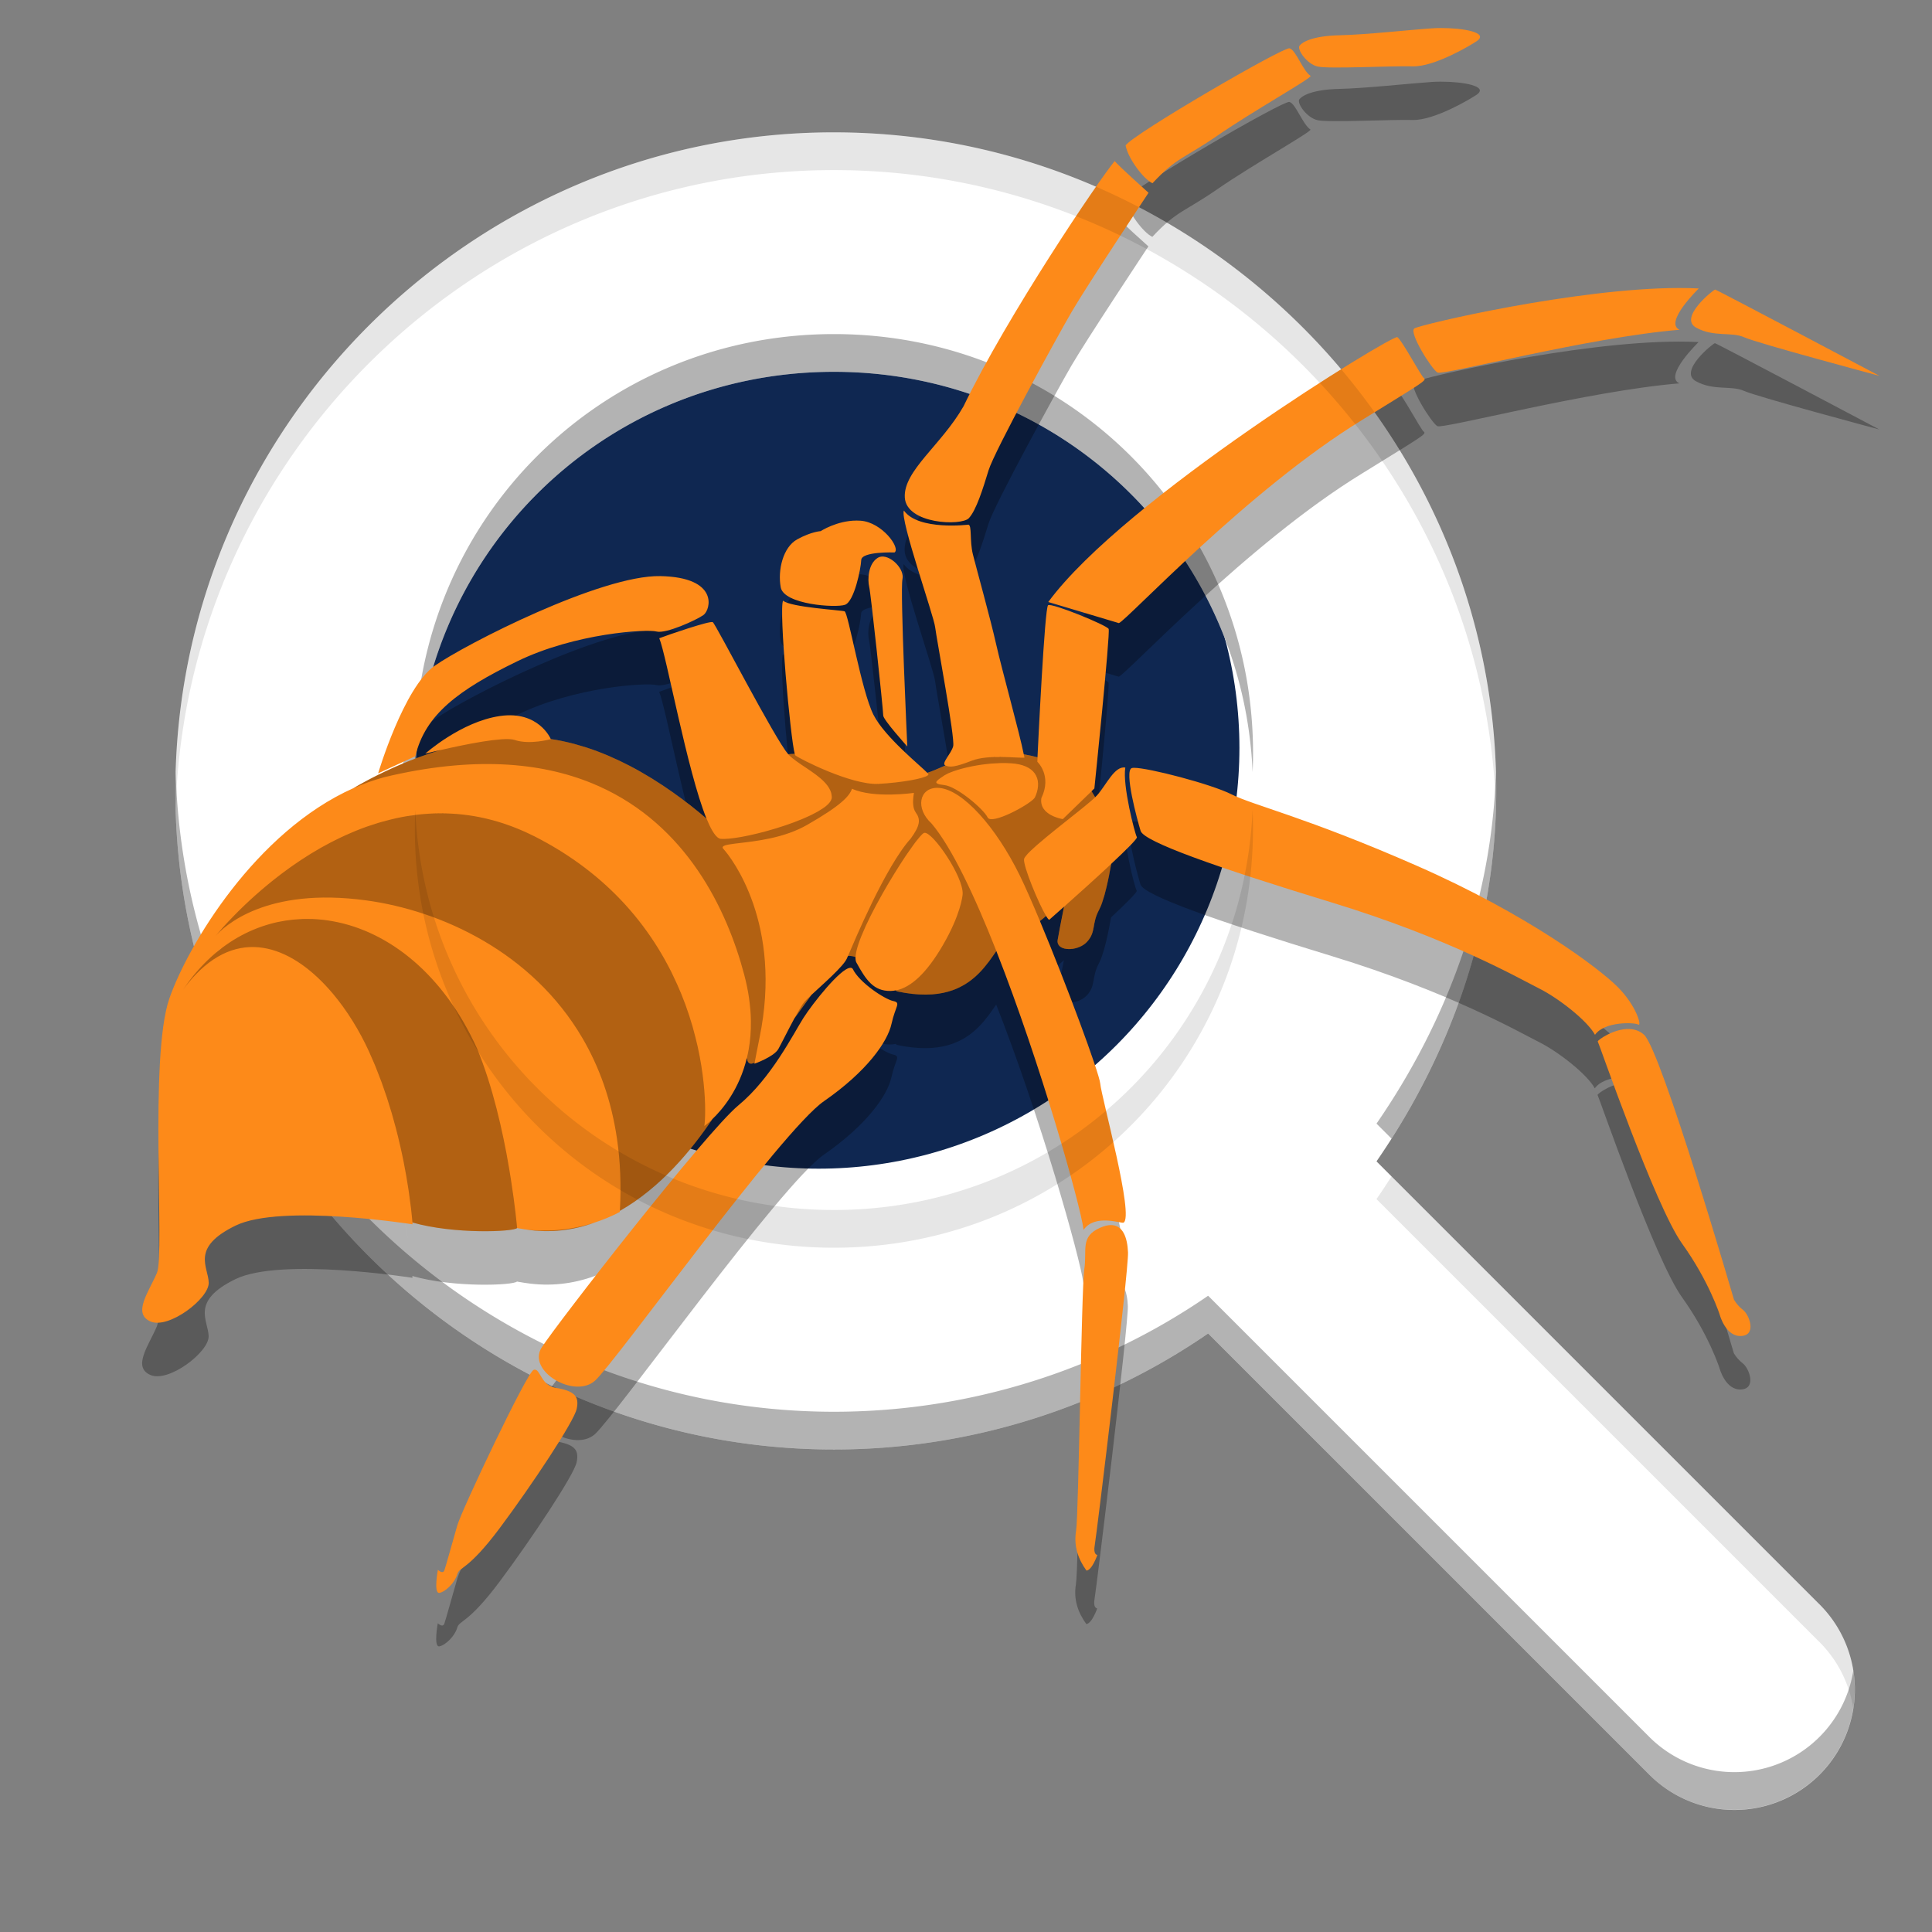 <svg enable-background="new 0 0 216 84.72" version="1.1" viewBox="0 0 512 512" xmlns="http://www.w3.org/2000/svg"><rect x="0" y="0" width="512" height="512" fill="#808080" stroke="none"/><defs><style id="current-color-scheme" type="text/css">.ColorScheme-Text { color:#eeeeec; } .ColorScheme-Highlight { color:#5294e2; }</style></defs><circle cx="216.95" cy="198.2" r="122.59" fill="#0f2751" stroke="#fff" stroke-linecap="round" stroke-linejoin="round" stroke-width="22.159" style="paint-order:stroke fill markers"/><path class="ColorScheme-Text" d="m221 35.071c-96.114 0-174.53 78.525-174.53 174.53 0 96.003 78.414 174.53 174.53 174.53 36.556 0 71.008-11.355 99.164-30.741l117.01 117.01a31.907 31.907 0 1 0 44.624-45.615l-117.01-117.01c19.382-28.115 31.732-61.683 31.732-98.172 0-96.004-79.409-174.53-175.52-174.53zm0 63.465c61.796 0 111.06 49.338 111.06 111.06 0 61.723-49.268 111.06-111.06 111.06-61.796 0-111.06-49.341-111.06-111.06 0-61.726 49.268-111.06 111.06-111.06z" color="#eeeeec" fill="#fff" stroke-width="31.732"/><path d="m221 88.535c-61.796 0-111.06 49.338-111.06 111.06 0 1.676 0.045 3.343 0.117 5 2.577-59.369 50.83-106.06 110.95-106.06 60.117 0 108.37 46.696 110.95 106.06 0.072-1.657 0.115-3.324 0.115-5 0-61.726-49.267-111.06-111.06-111.06zm175.44 115.94c-1.045 34.602-13.136 66.438-31.65 93.295l3.982 3.982c17.073-26.838 27.75-58.233 27.75-92.154 0-1.714-0.032-3.42-0.082-5.123zm-349.89 0.123c-0.047 1.662-0.078 3.327-0.078 5 0 96.003 78.415 174.53 174.53 174.53 36.556 0 71.008-11.357 99.164-30.742l117.01 117.01a31.907 31.907 0 0 0 53.965-27.645 31.907 31.907 0 0 1-53.965 17.645l-117.01-117.01c-28.156 19.386-62.608 30.742-99.164 30.742-94.44 0-171.78-75.815-174.45-169.53z" color="#eeeeec" opacity=".3" stroke-width="31.732"/><path d="m381.81 21.64c-0.842 0.002-1.661 0.029-2.427 0.083-6.129 0.417-17.232 1.666-24.435 1.835-7.194 0.168-9.886 1.82-10.607 2.765-0.721 0.945 1.891 4.863 4.831 5.528 2.948 0.665 19.451-0.209 25.172-0.056 5.728 0.16 15.334-5.568 16.952-6.673 3.358-2.285-3.596-3.497-9.487-3.48zm-40.112 5.371c-1.666-0.409-41.465 22.727-43.436 25.731 0.609 3.437 4.775 8.981 7.123 10.022 6.553-7.018 8.316-6.458 17.369-12.723 9.045-6.265 25.146-15.3 24.52-15.717-2.075-1.378-3.902-6.905-5.576-7.314zm-46.336 29.882c-4.206 5.047-28.385 40.842-40.065 65.004-5.864 10.263-15.933 17.039-15.548 24.128 0.393 7.098 15.035 7.619 16.99 5.479 1.955-2.147 3.677-7.657 5.208-12.672s17.978-35.027 21.985-41.925c4.006-6.898 20.404-31.612 20.404-31.612s-7.914-7.089-8.971-8.403zm149.5 33.634c-27.426 0.039-68.651 9.726-70.093 10.717-1.53 1.05 4.622 10.862 6.144 11.688 1.514 0.825 40.072-9.365 64.137-11.335-4.246-1.907 5.095-10.945 5.095-10.945-1.69-0.089-3.456-0.127-5.284-0.125zm9.61 0.423c-0.401-8e-3 -9.781 7.457-5.038 10.077 4.743 2.612 9.341 1.018 12.842 2.596 3.509 1.57 35.754 10.191 35.754 10.191s-43.166-22.864-43.557-22.864zm-84.205 12.6c-1.21-0.761-72.343 42.757-92.499 70.187l18.708 5.592c1.963-0.569 34.136-35.29 64.473-53.843 15.597-9.662 17.193-10.463 16.383-11.055-0.817-0.593-5.856-10.119-7.066-10.88zm-130.76 45.946c-1.114 2.251 7.94 27.894 8.284 30.923 0.36 3.02 5.343 29.512 4.775 31.548-0.561 2.043-3.23 4.52-2.084 5.073 0.143 0.068 0.293 0.125 0.451 0.171 0.126 0.037 0.265 0.062 0.407 0.083-0.141-0.021-0.281-0.046-0.407-0.083-0.148-0.043-0.287-0.095-0.421-0.157-2.104 0.921-3.737 1.631-4.797 1.947-1.712-1.809-11.285-9.484-14.267-15.381-3.228-6.393-6.665-27.07-7.658-27.416-0.921-0.32-14.325-1.065-16.296-2.827-1.173 2.247 1.961 36.526 3.085 40.597-0.623 0.013-1.229 0.034-1.712 0.101-3.479-3.881-19.266-34.589-20.001-35.001-0.737-0.417-11.439 3.22-14.179 4.261 1.914 4.58 7.396 35.22 12.512 47.784-5.11-4.373-12.127-9.684-20.353-13.969-8e-3 -4e-3 -0.017-8e-3 -0.026-0.014-0.022-0.011-0.045-0.021-0.067-0.032-0.816-0.424-1.644-0.836-2.481-1.236-0.156-0.075-0.312-0.15-0.469-0.224-0.78-0.367-1.569-0.722-2.366-1.065-0.123-0.053-0.244-0.107-0.366-0.159-1.847-0.784-3.738-1.497-5.663-2.123-0.167-0.054-0.336-0.104-0.503-0.157-0.797-0.252-1.599-0.487-2.406-0.707-0.192-0.052-0.383-0.105-0.576-0.155-0.837-0.219-1.68-0.417-2.527-0.598-0.145-0.031-0.288-0.067-0.433-0.097-1.002-0.205-2.01-0.389-3.025-0.536-0.034-0.08-3.206-7.59-13.462-6.1-10.319 1.498-19.788 9.966-19.788 9.966s1.658-0.414 4.009-0.957c-2.062 0.626-4.053 1.304-5.947 2.01-0.679 0.253-1.368 0.501-2.02 0.759-0.576 0.228-1.114 0.458-1.669 0.689-0.647 0.268-1.292 0.533-1.907 0.801-0.539 0.236-1.044 0.466-1.559 0.701-0.548 0.25-1.088 0.495-1.605 0.741-0.558 0.265-1.083 0.52-1.605 0.777-0.38 0.188-0.748 0.371-1.108 0.554-0.624 0.316-1.209 0.619-1.77 0.916-0.09 0.048-0.174 0.094-0.262 0.141-1.462 0.78-2.617 1.44-3.591 2.01-25.96 11.556-43.87 41.609-48.792 55.748-5.432 15.582-1.169 67.647-3.276 72.67-2.115 5.023-6.571 10.759-1.756 12.898 4.815 2.147 15.543-6.04 15.464-10.246-0.08-4.206-4.92-9.293 7.121-15.149 12.041-5.848 46.898-0.336 46.898-0.336s-0.027-0.337-0.038-0.485c11.019 3.155 26.746 2.482 27.733 1.47h1e-3c1e-3 5.2e-4 0.69 0.145 1.73 0.296-0.21-0.031-0.456-0.062-0.626-0.091 0.396 0.073 0.784 0.115 1.176 0.175 6.56 1.002 12.656 0.203 18.223-1.814-0.047 0.015-0.092 0.028-0.139 0.042 2.223-0.711 4.516-1.629 6.841-2.861 0.014-0.231 0.02-0.457 0.032-0.687-7e-3 0.128-8e-3 0.254-0.016 0.383 10.723-6.072 19.061-16.151 24.549-24.334-0.024 0.023-0.035 0.03-0.058 0.053 2.661-2.523 7.138-7.802 9.179-16.242-3.1e-4 9.7e-4 2.9e-4 3e-3 0 4e-3 6.7e-4 4e-3 9.8e-4 8e-3 1e-3 0.014 5e-3 0.045 0.017 0.082 0.024 0.125 0.029 0.18 0.065 0.343 0.111 0.491 0.015 0.049 0.028 0.1 0.044 0.145 0.06 0.16 0.133 0.298 0.22 0.409 0.118 0.149 0.261 0.255 0.437 0.304 0.027 7e-3 0.06 8e-3 0.088 0.014 0.066 0.011 0.135 0.018 0.209 0.016 0.038-9.9e-4 0.077-3e-3 0.117-8e-3 0.049-5e-3 0.104-0.021 0.157-0.032 0.18-0.039 0.376-0.104 0.6-0.211 7e-3 -3e-3 0.011-3e-3 0.018-5e-3 1e-3 -9.3e-4 5e-3 -3e-3 8e-3 -4e-3 7e-3 -3e-3 0.013-4e-3 0.02-8e-3 -3e-3 0.015-0.058 0.296-0.058 0.296s5.174-1.834 6.343-3.909c0.722-1.281 2.532-4.943 4.225-8.075 4e-3 -7e-3 9e-3 -0.015 0.016-0.022 0.05-0.068 0.099-0.137 0.149-0.205 1.397-1.901 2.647-3.63 3.961-5.471 0.124-0.173 0.254-0.349 0.379-0.524-4e-3 4e-3 -7e-3 8e-3 -0.011 0.011 5e-3 -8e-3 9e-3 -0.014 0.016-0.022 3.049-2.837 8.473-7.554 9.404-9.646 0.042-0.095 0.25-0.579 0.312-0.721 9.8e-4 -1e-4 3e-3 6e-5 4e-3 0-3e-4 7e-4 -1e-3 3e-3 -1e-3 4e-3 0.165-9e-3 0.324-4e-3 0.481 1e-3 0.214 0.011 0.424 0.029 0.62 0.067 0.329 0.06 0.631 0.149 0.894 0.25-0.024 0.592 0.04 1.085 0.23 1.432 2.572 4.695 4.583 7.604 9.03 7.54 0.474-5e-3 0.951-0.064 1.43-0.157 8.8e-4 7.9e-4 9.8e-4 9.8e-4 1e-3 1e-3 -9.8e-4 2.4e-4 -4e-3 -2.7e-4 -5e-3 0 0.117 0.109 0.168 0.15 0.288 0.262 0.684 0.147 1.342 0.268 1.99 0.377 0.071 0.011 0.141 0.023 0.211 0.034 0.611 0.099 1.207 0.182 1.786 0.248 0.022 1e-3 0.046 4e-3 0.068 8e-3 1.241 0.138 2.409 0.199 3.512 0.195 0.035-1.4e-4 0.07 2.4e-4 0.105 0 0.543-4e-3 1.071-0.021 1.583-0.056 0.528-0.036 1.041-0.09 1.536-0.157 0.483-0.066 0.948-0.146 1.401-0.24 0.025-4e-3 0.051-8e-3 0.077-0.014 0.89-0.186 1.724-0.424 2.509-0.705 0.478-0.171 0.935-0.359 1.377-0.56 0.194-0.088 0.38-0.182 0.568-0.276 0.299-0.149 0.589-0.304 0.872-0.465 0.169-0.096 0.34-0.19 0.503-0.29 0.386-0.237 0.758-0.485 1.116-0.743 0.155-0.112 0.302-0.227 0.451-0.342 0.246-0.189 0.486-0.383 0.719-0.58 0.141-0.119 0.283-0.237 0.419-0.358 0.313-0.28 0.616-0.566 0.906-0.858 0.482-0.485 0.934-0.982 1.361-1.486 0.069-0.081 0.132-0.161 0.199-0.242 0.362-0.436 0.707-0.873 1.037-1.311 0.063-0.084 0.125-0.166 0.187-0.25 0.234-0.315 0.446-0.616 0.667-0.926 0.35-0.493 0.689-0.97 1.013-1.44 0.054-0.078 0.116-0.164 0.169-0.242 11.708 29.725 22.237 67.11 23.126 73.868 2.94-4.294 9.99-1.635 10.55-1.891 2.996-1.402-5.832-33.238-6.144-36.859-0.249-2.803-9-26.376-15.982-43.07 8e-3 -7e-3 0.018-0.015 0.028-0.022 0.55-0.417 1.073-0.851 1.565-1.297 0.011-8e-3 0.024-0.018 0.034-0.028l-1e-3 -1e-3c7.1e-4 -6.5e-4 9.8e-4 -9.7e-4 1e-3 -1e-3 6.1e-4 9.8e-4 -6.1e-4 3e-3 0 4e-3 0.389 0.638 0.698 1.028 0.856 0.997 0.319-0.279 1.936-1.708 3.909-3.464-3.9e-4 1e-3 4e-4 1e-3 0 4e-3 -0.229 1.14-0.382 1.917-0.622 3.135-0.141 0.712-0.277 1.396-0.405 2.056-0.287 1.488-0.532 2.797-0.665 3.603-1.6e-4 9e-4 1.6e-4 3e-3 0 4e-3 -0.032 0.195-0.039 0.379-0.024 0.55 1e-4 9.8e-4 -1.2e-4 3e-3 0 4e-3 0.015 0.171 0.053 0.328 0.111 0.475 0.807 2.078 5.56 1.813 7.693-0.516 0.304-0.33 0.55-0.653 0.753-0.971 8.5e-4 -9.8e-4 3e-3 -3e-3 4e-3 -4e-3 0.202-0.316 0.359-0.628 0.487-0.94 8.1e-4 -1e-3 9.8e-4 -4e-3 1e-3 -5e-3 3e-3 -7e-3 4e-3 -0.015 8e-3 -0.022 0.25-0.62 0.384-1.242 0.503-1.895 0.028-0.151 0.057-0.31 0.085-0.465 0.033-0.184 0.064-0.363 0.101-0.554 0.067-0.349 0.145-0.712 0.246-1.089 5.3e-4 -1e-3 9.8e-4 -4e-3 1e-3 -5e-3 1e-3 -8e-3 7e-3 -0.019 9e-3 -0.028 0.202-0.751 0.495-1.567 0.989-2.479 0.015-0.027 0.028-0.065 0.042-0.093 0.141-0.268 0.28-0.573 0.417-0.904 0.052-0.126 0.102-0.257 0.153-0.391 0.072-0.189 0.143-0.393 0.213-0.596 0.17-0.488 0.332-1.004 0.491-1.553 0.045-0.156 0.091-0.3 0.135-0.459 0.179-0.648 0.35-1.315 0.512-1.996 0.257-1.074 0.473-2.093 0.679-3.119 0.228-1.141 0.425-2.209 0.576-3.081 6.3e-4 -3e-3 9.9e-4 -1e-3 1e-3 -5e-3 3.958-3.699 7.014-6.727 6.803-7.074-0.553-0.929-3.854-13.804-3.069-18.433-2.836-0.521-5.016 4.574-7.451 7.314-0.132 0.148-0.321 0.336-0.532 0.536-0.327-0.554-0.584-0.97-0.965-1.589l-7.618 7.386s-1.603-0.245-3.115-1.065c1.511 0.819 3.113 1.061 3.113 1.061l8.371-8.115s4.254-41.137 3.782-42.266c-0.401-0.961-15.108-6.978-16.053-6.281-0.902 0.673-2.642 36.896-2.803 40.291-1.152-0.306-2.36-0.577-3.639-0.793-1.068-5.465-5.834-22.55-7.306-29.122-1.546-6.906-5.255-20.165-6.168-23.842-0.913-3.677-0.209-7.698-1.194-7.89 0 0-13.284 1.642-17.097-3.742zm-12.51 2.66c-5.25-4e-3 -9.545 2.803-9.545 2.803s-2.467 0.112-6.224 2.179c-3.757 2.075-5.207 8.181-4.35 12.731 0.849 4.551 14.587 5.479 17.03 4.606 2.435-0.873 4.199-9.526 4.295-11.856 0.088-2.331 8.82-2.01 8.82-2.01 1.682-1.122-3.253-7.981-8.965-8.413-0.358-0.027-0.711-0.038-1.061-0.038zm6.625 9.543c-0.371 0.029-0.725 0.136-1.045 0.334-2.571 1.594-2.716 5.816-2.268 7.658 0.457 1.851 3.645 31.869 3.725 34.096-0.128 1.018 6.378 8.234 6.378 8.234s-1.948-41.369-1.283-44.341c0.582-2.601-2.908-6.189-5.508-5.983zm-58.662 5.173c-15.679-0.32-51.578 18.008-59.796 23.768-8.22 5.768-14.98 28.504-14.98 28.504l9.861-4.543c2.628-11.055 11.432-17.561 26.901-25.108 15.462-7.555 34.57-8.619 37.005-7.938 2.435 0.673 10.559-3.02 12.449-4.374 1.89-1.354 4.238-9.998-11.44-10.31zm35.778 47.507c0.953 0.817 14.86 7.938 22.047 7.545 6.288-0.343 11.938-1.415 13.027-2.247 0.078-0.059 0.133-0.119 0.163-0.175-0.029 0.057-0.084 0.115-0.163 0.175-1.085 0.832-6.734 1.908-13.025 2.251-7.186 0.393-21.093-6.728-22.047-7.545-4.8e-4 -4.1e-4 -9.8e-4 -3e-3 -1e-3 -4e-3zm54.749 0.411c2.716 0.034 5.095 0.261 5.961 0.181 1.6e-4 9.6e-4 -1.6e-4 3e-3 0 4e-3 -1.73 0.16-9.517-0.913-13.939 0.801-2.213 0.862-3.682 1.312-4.742 1.48-0.526 0.084-0.952 0.097-1.317 0.056 0.365 0.04 0.79 0.028 1.317-0.056 1.06-0.169 2.529-0.623 4.74-1.484 2.211-0.857 5.265-1.017 7.981-0.983zm-1.321 1.663c-0.558 0.024-1.116 0.046-1.665 0.092 0.55-0.047 1.107-0.068 1.665-0.092zm-2.962 0.236c-0.405 0.047-0.811 0.09-1.206 0.147 0.395-0.057 0.801-0.1 1.206-0.147zm-2.457 0.35c-0.397 0.069-0.793 0.137-1.174 0.213 0.383-0.077 0.775-0.145 1.174-0.213zm-2.322 0.461c-0.334 0.076-0.659 0.153-0.975 0.234 0.317-0.081 0.639-0.157 0.975-0.234zm19.527 0.024c0.181 0.319 0.36 0.686 0.518 1.101-0.157-0.415-0.336-0.783-0.518-1.101zm24.543 0.149c-0.254 8.7e-4 -0.453 0.021-0.586 0.062-2.131 0.665 1.459 13.804 2.324 16.648 0.865 2.844 19.564 9.484 50.769 19.01 31.212 9.525 49.645 20.148 54.852 22.759 5.207 2.612 12.794 8.572 14.781 12.266 2.564-3.605 10.463-3.299 11.465-2.715 1.001 0.577-0.402-4.873-5.393-9.903-4.991-5.031-23.953-19.305-53.331-32.197-29.377-12.89-43.277-15.975-49.045-18.899-5.408-2.734-22.025-7.045-25.836-7.032zm-46.098 0.342c-0.335 0.096-0.649 0.194-0.955 0.292 0.308-0.099 0.617-0.195 0.955-0.292zm-1.708 0.538c-0.321 0.114-0.597 0.226-0.872 0.338 0.275-0.112 0.55-0.224 0.872-0.338zm-1.418 0.56c-0.326 0.148-0.587 0.292-0.812 0.429 0.226-0.137 0.485-0.28 0.812-0.429zm-1.261 0.707c-0.318 0.209-0.614 0.407-0.876 0.59 0.259-0.182 0.561-0.383 0.876-0.59zm-1.738 1.315c-0.036 0.044-0.08 0.089-0.105 0.131 0.025-0.042 0.069-0.087 0.105-0.131zm0.167 0.749c4e-3 1e-3 0.015 4e-3 0.02 5e-3 -1e-3 7.8e-4 -4e-3 9.7e-4 -5e-3 1e-3 -5e-3 -3e-3 -8e-3 -4e-3 -0.014-8e-3zm26.501 1.43c-0.093 0.504-0.239 1.01-0.429 1.508 0.19-0.498 0.336-1.005 0.429-1.508zm-54.927 0.393c0.235 0.553 0.37 1.129 0.379 1.732 1e-3 0.146-0.021 0.294-0.06 0.443 0.04-0.15 0.061-0.3 0.059-0.447-8e-3 -0.601-0.143-1.176-0.377-1.728zm22.151 0.594h1e-3s-0.079 0.456-0.149 1.039c0.069-0.583 0.146-1.035 0.147-1.039zm32.348 0.524c-0.095 0.249-0.2 0.497-0.316 0.741-0.015 0.025-0.053 0.058-0.072 0.085 0.019-0.027 0.056-0.061 0.071-0.086 0.116-0.244 0.223-0.49 0.318-0.739zm15.664 0.661c-0.33 0.311-0.779 0.701-1.267 1.116 0.483-0.412 0.941-0.808 1.267-1.116zm-69.876 0.479c-0.039 0.124-0.088 0.25-0.155 0.377 0.067-0.127 0.116-0.252 0.155-0.377zm-0.213 0.471c-0.071 0.122-0.149 0.245-0.244 0.369 0.095-0.124 0.173-0.246 0.244-0.369zm-0.326 0.467c-0.103 0.127-0.215 0.256-0.342 0.385 0.128-0.129 0.238-0.257 0.342-0.385zm-0.421 0.459c-0.141 0.137-0.293 0.275-0.459 0.413 0.165-0.138 0.319-0.276 0.459-0.413zm-0.534 0.475c-0.123 0.1-0.259 0.201-0.395 0.302 0.135-0.101 0.272-0.202 0.395-0.302zm57.702 0.656c0.499 0.739 1.232 1.292 1.988 1.702-0.755-0.41-1.489-0.963-1.988-1.702zm-58.626 5e-3c-0.329 0.222-0.674 0.443-1.055 0.665 0.381-0.221 0.726-0.443 1.055-0.665zm-1.546 0.938c-0.413 0.227-0.844 0.452-1.303 0.677 0.458-0.224 0.89-0.45 1.303-0.677zm-99.877 0.28c0.948-5e-3 1.903 0.021 2.864 0.067-0.961-0.046-1.915-0.069-2.864-0.062-0.924 5e-3 -1.843 0.04-2.755 0.092 0.912-0.053 1.83-0.091 2.755-0.097zm3.127 0.079c0.96 0.051 1.926 0.128 2.898 0.234-0.972-0.106-1.937-0.183-2.898-0.234zm-6.178 0.036c-0.907 0.058-1.808 0.134-2.703 0.236 0.894-0.101 1.795-0.178 2.703-0.236zm9.215 0.213c0.979 0.109 1.962 0.245 2.952 0.413-0.989-0.168-1.974-0.304-2.952-0.413zm-12.054 0.04c-0.87 0.101-1.734 0.221-2.592 0.36 0.857-0.14 1.721-0.26 2.592-0.36zm103.94 0.282c-0.501 0.236-1.021 0.468-1.563 0.699 0.541-0.23 1.062-0.463 1.563-0.699zm-88.862 0.103c0.961 0.164 1.927 0.362 2.898 0.584-0.971-0.222-1.937-0.42-2.898-0.584zm-17.88 8e-3c-0.87 0.145-1.732 0.311-2.588 0.493 0.856-0.182 1.718-0.348 2.588-0.493zm-2.886 0.56c-0.552 0.121-1.097 0.257-1.643 0.393 0.546-0.135 1.091-0.272 1.643-0.393zm24.083 0.115c0.975 0.232 1.954 0.488 2.938 0.781-0.984-0.293-1.963-0.55-2.938-0.781zm83.477 0.127c-0.548 0.227-1.112 0.449-1.69 0.669 0.576-0.219 1.143-0.442 1.69-0.669zm-111.14 0.665c-0.39 0.11-0.781 0.217-1.168 0.334 0.387-0.117 0.778-0.224 1.168-0.334zm30.643 4e-3c0.979 0.293 1.961 0.623 2.948 0.979-0.987-0.356-1.97-0.686-2.948-0.979zm78.202 0.232c-0.567 0.21-1.145 0.412-1.73 0.612 0.583-0.2 1.164-0.403 1.73-0.612zm-112.19 0.801c-0.278 0.095-0.56 0.182-0.836 0.28 0.276-0.098 0.558-0.185 0.836-0.28zm109.8 0.038c-0.633 0.211-1.272 0.411-1.913 0.608 0.64-0.198 1.281-0.397 1.913-0.608zm-72.478 0.042c0.308 0.114 0.616 0.234 0.924 0.354-0.308-0.12-0.617-0.241-0.924-0.354zm1.812 0.707c0.291 0.119 0.582 0.24 0.874 0.364-0.292-0.124-0.583-0.246-0.874-0.364zm74.839 0.011c-0.065 0.03-0.129 0.061-0.193 0.091 0.065-0.03 0.129-0.06 0.193-0.091zm-6.595 7e-3c-0.759 0.229-1.518 0.448-2.272 0.654 0.754-0.207 1.512-0.425 2.272-0.654zm-111.01 0.542c-0.375 0.152-0.743 0.314-1.114 0.471 0.371-0.157 0.738-0.319 1.114-0.471zm44.611 0.228c0.302 0.135 0.604 0.269 0.906 0.411-0.303-0.142-0.604-0.276-0.906-0.411zm62.952 0.193c-0.422 0.11-0.848 0.223-1.263 0.324 0.414-0.101 0.84-0.214 1.263-0.324zm-61.144 0.652c0.273 0.133 0.545 0.258 0.818 0.397 8.577 4.342 15.553 9.526 21.225 15.125-5.671-5.598-12.647-10.78-21.224-15.121-0.274-0.139-0.546-0.267-0.82-0.401zm58.414 9e-3c-0.235 0.053-0.476 0.112-0.707 0.161 0.231-0.05 0.471-0.108 0.707-0.161zm-107.69 0.147c-0.423 0.192-0.841 0.391-1.259 0.59 0.418-0.199 0.835-0.398 1.259-0.59zm105.23 0.36c-0.078 0.014-0.159 0.03-0.236 0.044 0.077-0.014 0.158-0.03 0.236-0.044zm-1.824 0.304c-0.101 0.015-0.204 0.031-0.302 0.044 0.098-0.014 0.201-0.03 0.302-0.044zm-1.645 0.197c-0.055 4e-3 -0.123 0.015-0.177 0.02l-4e-3 -4e-3c0.06-4e-3 0.12-9e-3 0.181-0.016zm-104.51 0.453c-0.412 0.207-0.825 0.412-1.23 0.624 0.406-0.213 0.818-0.417 1.23-0.624zm-3.039 1.605c-0.262 0.146-0.53 0.285-0.789 0.433 0.259-0.148 0.527-0.287 0.789-0.433zm-3.21 1.865c-0.352 0.215-0.693 0.434-1.039 0.652 0.346-0.218 0.687-0.437 1.039-0.652zm-2.471 1.569c-0.356 0.234-0.708 0.469-1.057 0.705 0.35-0.236 0.701-0.471 1.057-0.705zm-2.366 1.603c-0.345 0.241-0.691 0.481-1.029 0.723 0.338-0.242 0.684-0.482 1.029-0.723zm-2.41 1.736c-0.266 0.197-0.539 0.394-0.799 0.592 0.261-0.198 0.534-0.395 0.799-0.592zm-2.688 2.058c-1.124 0.891-2.192 1.776-3.212 2.65 1.021-0.875 2.087-1.758 3.212-2.65zm-3.592 2.978c-1.001 0.865-1.96 1.72-2.853 2.545 0.893-0.825 1.852-1.68 2.853-2.545zm-5.846 5.419c-0.347 0.345-0.656 0.664-0.979 0.993 0.327-0.333 0.626-0.642 0.979-0.993zm104.93 0.936c1.61 1.942 3.086 3.914 4.438 5.9-1.352-1.987-2.829-3.959-4.438-5.9zm-88.043 1.075c0.069-1e-3 0.138 1e-3 0.207 0-0.309 9e-3 -0.616 0.037-0.924 0.054 0.239-0.014 0.477-0.045 0.717-0.054zm2.28 0c0.201 4e-3 0.401 6e-5 0.602 8e-3 -0.04-1e-3 -0.079-4e-3 -0.119-5e-3 -0.161-5e-3 -0.322 1e-3 -0.483-1e-3zm-4.628 0.175c-1.314 0.133-2.619 0.33-3.913 0.604 1.294-0.275 2.599-0.471 3.913-0.604zm7.56 4e-3c0.162 0.016 0.323 0.028 0.485 0.046-0.162-0.018-0.324-0.03-0.485-0.046zm-24.591 0.369c-0.324 0.343-0.636 0.675-0.924 0.989 0.295-0.321 0.592-0.636 0.924-0.989zm27.4 0.018c0.176 0.031 0.352 0.063 0.528 0.097-0.176-0.033-0.352-0.066-0.528-0.097zm-14.454 0.25c-0.704 0.153-1.406 0.326-2.102 0.522 0.697-0.195 1.398-0.369 2.102-0.522zm17.279 0.352c0.177 0.044 0.353 0.092 0.53 0.139-0.177-0.047-0.353-0.095-0.53-0.139zm-19.461 0.193c-1.397 0.395-2.775 0.875-4.132 1.44 1.357-0.565 2.736-1.045 4.132-1.44zm22.343 0.638c0.102 0.034 0.203 0.072 0.304 0.107-0.102-0.034-0.202-0.073-0.304-0.107zm-34.779 0.362c-0.84 0.937-1.559 1.767-1.969 2.261-0.018 0.021-0.047 0.05-0.064 0.071 0.414-0.499 1.153-1.349 2.034-2.332zm8.079 0.532c-0.661 0.28-1.316 0.579-1.965 0.9 0.65-0.321 1.304-0.62 1.965-0.9zm29.284 0.058c0.108 0.044 0.216 0.084 0.324 0.129-0.108-0.044-0.216-0.085-0.324-0.129zm-31.342 0.892c-0.671 0.334-1.338 0.688-1.996 1.065-0.638 0.366-1.267 0.755-1.891 1.162 0.624-0.407 1.253-0.796 1.891-1.162 0.658-0.377 1.324-0.731 1.996-1.065zm33.98 0.278c0.16 0.077 0.32 0.152 0.479 0.232-0.159-0.079-0.319-0.155-0.479-0.232zm2.723 1.424c0.162 0.092 0.324 0.186 0.485 0.28-0.162-0.094-0.323-0.188-0.485-0.28zm-40.828 0.683c-0.614 0.407-1.223 0.832-1.822 1.279 0.599-0.447 1.208-0.872 1.822-1.279zm43.527 0.963c0.14 0.092 0.279 0.19 0.419 0.284-0.14-0.094-0.279-0.192-0.419-0.284zm-45.424 0.375c-0.588 0.441-1.168 0.902-1.74 1.381 0.573-0.48 1.152-0.94 1.74-1.381zm115.93 1.037c1.044 1.739 2.019 3.481 2.894 5.218-0.875-1.737-1.849-3.478-2.894-5.218zm-67.985 0.358c0.123 0.092 0.244 0.185 0.366 0.278-0.122-0.093-0.244-0.186-0.366-0.278zm-49.856 0.129c-0.588 0.498-1.166 1.016-1.736 1.555 0.569-0.538 1.149-1.057 1.736-1.555zm-1.857 1.669c-0.585 0.557-1.161 1.133-1.726 1.734-0.553 0.588-1.093 1.202-1.625 1.833 0.533-0.631 1.072-1.244 1.625-1.833 0.565-0.601 1.141-1.177 1.726-1.734zm54.127 0.131c0.133 0.112 0.267 0.22 0.399 0.334-0.132-0.114-0.266-0.222-0.399-0.334zm116 2.056c-2.622 0.153-10.004 9.507-12.401 13.283-2.644 4.158-8.531 15.976-17.215 23.146-8.684 7.178-48.228 58.033-52.161 64.21-3.933 6.169 8.685 13.674 14.156 8.756 5.472-4.927 49.294-66.18 60.654-74.048 11.36-7.875 16.855-15.711 17.904-20.502 1.05-4.799 2.62-5.585 0.417-6.049-2.203-0.465-8.973-4.869-10.703-8.53-0.158-0.198-0.379-0.282-0.65-0.266zm-113.53 0.159c0.144 0.138 0.289 0.275 0.433 0.415-0.143-0.14-0.289-0.277-0.433-0.415zm-60.086 1.389c-0.524 0.626-1.036 1.27-1.538 1.937 0.502-0.666 1.016-1.312 1.538-1.937zm62.512 1.069c0.126 0.135 0.25 0.274 0.375 0.411-0.125-0.137-0.249-0.276-0.375-0.411zm-64.186 1.051c-0.498 0.667-0.986 1.354-1.462 2.062-0.011 0.016-0.024 0.03-0.036 0.046 0.486-0.726 0.988-1.425 1.498-2.108zm66.532 1.627c0.096 0.116 0.189 0.236 0.284 0.352-0.095-0.117-0.189-0.237-0.284-0.352zm2.12 2.725c0.061 0.083 0.124 0.162 0.185 0.246-0.061-0.084-0.124-0.163-0.185-0.246zm62.315 0.095c0.593 1.522 1.144 3.031 1.627 4.511-0.483-1.48-1.035-2.99-1.627-4.511zm-60.291 2.815c0.102 0.156 0.205 0.31 0.306 0.467-0.102-0.157-0.204-0.312-0.306-0.467zm2.004 3.228c0.102 0.175 0.203 0.353 0.304 0.53-0.101-0.177-0.202-0.354-0.304-0.53zm309.08 2.06c-4.164-0.161-8.598 3.066-8.381 3.313 0.288 0.328 15.156 43.534 22.35 53.564s9.982 18.883 9.982 18.883 1.539 5.816 5.689 5.584c4.15-0.216 2.146-5.615 0.471-6.905-1.666-1.298-2.41-2.765-2.41-2.765s-19.229-65.957-23.81-70.146c-1.146-1.043-2.503-1.473-3.891-1.526zm-307.13 1.478c0.053 0.103 0.104 0.209 0.157 0.312-0.053-0.103-0.104-0.209-0.157-0.312zm-26.488 5.322c0.458 1.023 0.909 2.046 1.331 3.073-0.421-1.027-0.874-2.051-1.331-3.073zm1.78 4.223c0.391 0.981 0.778 1.961 1.138 2.94-0.359-0.979-0.748-1.959-1.138-2.94zm1.47 3.884c0.378 1.056 0.748 2.107 1.091 3.151-0.343-1.045-0.715-2.097-1.091-3.151zm1.321 3.881c0.367 1.138 0.717 2.266 1.045 3.383-0.327-1.115-0.68-2.248-1.045-3.383zm1.132 3.685c0.367 1.259 0.711 2.499 1.031 3.719 1.651 6.291 2.688 11.903 3.351 16.302-0.672-4.416-1.719-10.074-3.351-16.302-0.32-1.22-0.666-2.463-1.031-3.719zm83.386 2.753c-0.382 0.308-0.604 0.465-0.604 0.465 8e-5 -5.1e-4 -7e-5 0 0 0 0 0 0.289-0.216 0.604-0.463zm-78.83 18.472c0.196 1.377 0.363 2.58 0.483 3.623-0.123-1.039-0.291-2.282-0.483-3.623zm0.59 4.571c0.093 0.861 0.165 1.512 0.209 2.022-0.048-0.524-0.122-1.228-0.209-2.022zm185.21 3.687c-0.77 0.028-1.653 0.246-2.664 0.691-5.4 2.371-3.452 5.84-4.229 10.999-0.777 5.159-1.482 65.123-2.171 69.272-0.689 4.15 0.576 7.578 2.747 10.59 1.522-0.136 2.884-4.148 2.884-4.148s-1.177 9e-3 -0.681-2.652c0.481-2.644 8.996-72.662 8.804-77.501-0.156-3.932-1.354-7.372-4.69-7.252zm-141.44 0.596c-0.083 0.017-0.166 0.034-0.248 0.051 0.082-0.015 0.165-0.034 0.248-0.051zm-4.261 0.64c-0.166 0.017-0.332 0.032-0.495 0.046 0.163-0.014 0.33-0.03 0.495-0.046zm-7.691 0.08c0.164 0.013 0.341 0.024 0.514 0.036-0.175-0.013-0.348-0.023-0.514-0.036zm1.818 0.105c0.211 9e-3 0.418 0.018 0.638 0.023-0.223 0-0.425-0.014-0.638-0.023zm-0.938 36.888c-0.099 0-0.203 0.027-0.314 0.072-1.77 0.729-18.954 36.909-20.196 41.171-1.242 4.262-3.021 10.776-3.429 11.921-0.409 1.146-1.73-0.121-1.73-0.121s-1.209 6.448 0.449 6.104c1.658-0.336 4.077-2.77 4.678-4.885 0.593-2.123 2.757-0.882 11.257-12.266 8.5-11.384 19.722-28.28 20.404-31.612 0.697-3.317-0.503-4.743-5.679-5.592-3.68-0.593-3.96-4.862-5.439-4.793z" opacity=".3" stroke-width="8.011"/><g transform="matrix(1.423 0 0 1.423 -96.401 -149.5)" stroke-width="5.63"><path d="m336.09 110.28c-0.591 1e-3 -1.168 0.021-1.705 0.058-4.307 0.293-12.111 1.171-17.173 1.289-5.056 0.118-6.948 1.279-7.454 1.943-0.507 0.664 1.329 3.418 3.395 3.885 2.072 0.467 13.67-0.147 17.691-0.04 4.026 0.113 10.777-3.913 11.914-4.69 2.36-1.606-2.527-2.458-6.667-2.446zm-28.191 3.775c-1.171-0.287-29.142 15.973-30.527 18.084 0.428 2.415 3.356 6.312 5.006 7.043 4.606-4.932 5.844-4.539 12.207-8.942 6.357-4.403 17.673-10.753 17.233-11.046-1.458-0.968-2.742-4.853-3.919-5.14zm-32.565 21.001c-2.956 3.547-19.949 28.704-28.158 45.685-4.121 7.213-11.198 11.975-10.927 16.957 0.276 4.988 10.567 5.354 11.941 3.851 1.374-1.509 2.584-5.382 3.66-8.906s12.635-24.617 15.451-29.465c2.815-4.848 14.34-22.217 14.34-22.217s-5.562-4.982-6.305-5.906zm105.07 23.638c-19.275 0.027-48.248 6.835-49.262 7.532-1.075 0.738 3.248 7.634 4.318 8.214 1.064 0.58 28.163-6.582 45.076-7.967-2.984-1.34 3.581-7.692 3.581-7.692-1.188-0.062-2.429-0.09-3.714-0.088zm6.754 0.297c-0.282-6e-3 -6.874 5.241-3.541 7.082 3.333 1.835 6.565 0.715 9.025 1.824 2.466 1.103 25.128 7.163 25.128 7.163s-30.337-16.069-30.612-16.069zm-59.18 8.855c-0.85-0.535-50.843 30.05-65.009 49.328l13.148 3.93c1.379-0.4 23.991-24.802 45.312-37.841 10.962-6.79 12.083-7.353 11.514-7.77-0.574-0.417-4.116-7.112-4.966-7.646zm-91.898 32.291c-0.783 1.582 5.58 19.604 5.822 21.733 0.253 2.123 3.755 20.741 3.356 22.172-0.394 1.436-2.27 3.177-1.465 3.565 0.101 0.048 0.206 0.088 0.317 0.12 0.089 0.026 0.186 0.043 0.286 0.058-0.099-0.015-0.197-0.032-0.286-0.058-0.104-0.03-0.201-0.067-0.296-0.11-1.479 0.647-2.627 1.147-3.371 1.369-1.204-1.271-7.931-6.665-10.027-10.81-2.269-4.493-4.684-19.025-5.382-19.268-0.647-0.225-10.068-0.748-11.453-1.987-0.824 1.579 1.378 25.671 2.168 28.532-0.438 9e-3 -0.864 0.024-1.203 0.071-2.445-2.728-13.54-24.309-14.057-24.599-0.518-0.293-8.04 2.263-9.965 2.995 1.345 3.219 5.198 24.753 8.793 33.583-3.591-3.073-8.523-6.806-14.304-9.818-6e-3 -3e-3 -0.012-6e-3 -0.018-0.01-0.015-8e-3 -0.032-0.015-0.047-0.023-0.573-0.298-1.155-0.587-1.744-0.869-0.11-0.052-0.219-0.105-0.33-0.157-0.548-0.258-1.103-0.507-1.663-0.749-0.086-0.037-0.171-0.075-0.258-0.112-1.298-0.551-2.627-1.052-3.98-1.492-0.117-0.038-0.236-0.073-0.354-0.11-0.56-0.177-1.123-0.342-1.691-0.497-0.135-0.037-0.269-0.074-0.405-0.109-0.588-0.154-1.18-0.293-1.776-0.42-0.102-0.022-0.202-0.047-0.304-0.068-0.704-0.144-1.413-0.273-2.126-0.376-0.024-0.056-2.253-5.334-9.461-4.287-7.252 1.053-13.907 7.004-13.907 7.004s1.165-0.291 2.818-0.672c-1.449 0.44-2.849 0.916-4.179 1.412-0.477 0.178-0.961 0.352-1.419 0.534-0.405 0.16-0.783 0.322-1.173 0.484-0.454 0.189-0.908 0.374-1.34 0.563-0.379 0.166-0.734 0.328-1.095 0.493-0.385 0.175-0.765 0.348-1.128 0.521-0.392 0.186-0.761 0.365-1.128 0.546-0.267 0.132-0.526 0.261-0.778 0.389-0.438 0.222-0.85 0.435-1.244 0.644-0.063 0.034-0.122 0.066-0.184 0.099-1.028 0.548-1.839 1.012-2.523 1.412-18.245 8.121-30.832 29.243-34.291 39.18-3.817 10.951-0.822 47.543-2.303 51.073-1.486 3.53-4.618 7.562-1.234 9.065 3.384 1.509 10.924-4.245 10.868-7.201-0.056-2.956-3.458-6.531 5.004-10.647 8.462-4.11 32.96-0.236 32.96-0.236s-0.019-0.237-0.027-0.341c7.744 2.217 18.797 1.744 19.491 1.033h1e-3c1e-3 3.7e-4 0.485 0.102 1.216 0.208-0.147-0.022-0.32-0.043-0.44-0.064 0.278 0.051 0.551 0.081 0.827 0.123 4.61 0.704 8.895 0.143 12.807-1.275-0.033 0.011-0.065 0.02-0.098 0.03 1.562-0.5 3.174-1.145 4.808-2.011 0.01-0.162 0.014-0.321 0.023-0.483-5e-3 0.09-6e-3 0.178-0.011 0.269 7.536-4.267 13.396-11.351 17.253-17.102-0.017 0.016-0.024 0.021-0.041 0.037 1.87-1.773 5.016-5.483 6.451-11.415-2.2e-4 6.8e-4 2e-4 2e-3 0 3e-3 4.7e-4 3e-3 6.9e-4 6e-3 1e-3 0.01 4e-3 0.031 0.012 0.058 0.017 0.088 0.021 0.127 0.046 0.241 0.078 0.345 0.011 0.034 0.019 0.07 0.031 0.102 0.042 0.112 0.093 0.209 0.154 0.287 0.083 0.105 0.183 0.179 0.307 0.214 0.019 5e-3 0.042 6e-3 0.062 0.01 0.046 8e-3 0.095 0.013 0.147 0.011 0.027-6.9e-4 0.054-2e-3 0.082-6e-3 0.035-4e-3 0.073-0.015 0.11-0.023 0.126-0.027 0.264-0.073 0.422-0.149 5e-3 -2e-3 8e-3 -2e-3 0.013-4e-3 1e-3 -6.5e-4 4e-3 -2e-3 6e-3 -3e-3 5e-3 -2e-3 9e-3 -3e-3 0.014-6e-3 -2e-3 0.011-0.041 0.208-0.041 0.208s3.636-1.289 4.458-2.747c0.508-0.9 1.78-3.474 2.969-5.675 3e-3 -5e-3 7e-3 -0.01 0.011-0.016 0.035-0.048 0.069-0.096 0.105-0.144 0.982-1.336 1.861-2.551 2.784-3.845 0.087-0.122 0.179-0.246 0.266-0.368-3e-3 3e-3 -5e-3 6e-3 -8e-3 8e-3 4e-3 -6e-3 7e-3 -0.01 0.011-0.016 2.143-1.994 5.955-5.309 6.609-6.779 0.03-0.067 0.176-0.407 0.219-0.507 6.9e-4 -6e-5 2e-3 5e-5 3e-3 0-2.2e-4 5e-4 -1e-3 2e-3 -1e-3 3e-3 0.116-7e-3 0.228-3e-3 0.338 1e-3 0.151 8e-3 0.298 0.021 0.436 0.047 0.231 0.042 0.444 0.104 0.628 0.175-0.017 0.416 0.028 0.763 0.161 1.006 1.807 3.299 3.221 5.344 6.346 5.299 0.333-4e-3 0.668-0.045 1.005-0.11 6.2e-4 5.6e-4 6.9e-4 6.9e-4 1e-3 1e-3 -6.9e-4 1.7e-4 -3e-3 -1.8e-4 -4e-3 0 0.083 0.076 0.118 0.106 0.202 0.184 0.481 0.104 0.943 0.189 1.398 0.265 0.05 8e-3 0.099 0.016 0.149 0.024 0.429 0.069 0.848 0.128 1.255 0.174 0.016 1e-3 0.032 3e-3 0.048 6e-3 0.872 0.097 1.693 0.14 2.468 0.137 0.025-9e-5 0.049 1.7e-4 0.074 0 0.382-3e-3 0.753-0.015 1.112-0.04 0.371-0.025 0.731-0.063 1.08-0.11 0.339-0.046 0.666-0.103 0.985-0.168 0.018-3e-3 0.036-6e-3 0.054-0.01 0.626-0.131 1.212-0.298 1.763-0.495 0.336-0.12 0.657-0.252 0.968-0.393 0.136-0.062 0.267-0.128 0.399-0.194 0.21-0.105 0.414-0.214 0.613-0.327 0.119-0.068 0.239-0.133 0.354-0.204 0.271-0.167 0.533-0.341 0.784-0.522 0.109-0.078 0.212-0.16 0.317-0.241 0.173-0.133 0.342-0.269 0.505-0.408 0.099-0.084 0.199-0.166 0.294-0.252 0.22-0.197 0.433-0.398 0.637-0.603 0.339-0.341 0.656-0.69 0.957-1.044 0.048-0.057 0.093-0.113 0.14-0.17 0.255-0.306 0.497-0.614 0.729-0.921 0.044-0.059 0.088-0.117 0.132-0.175 0.164-0.221 0.314-0.433 0.468-0.651 0.246-0.346 0.484-0.682 0.712-1.012 0.038-0.055 0.081-0.116 0.119-0.17 8.228 20.891 15.628 47.165 16.253 51.915 2.066-3.018 7.021-1.149 7.415-1.329 2.106-0.985-4.098-23.36-4.318-25.905-0.175-1.97-6.325-18.537-11.232-30.27 6e-3 -5e-3 0.013-0.01 0.02-0.016 0.387-0.293 0.754-0.598 1.1-0.911 8e-3 -6e-3 0.017-0.013 0.024-0.02l-1e-3 -1e-3c5e-4 -4.6e-4 6.9e-4 -6.9e-4 1e-3 -1e-3 4.3e-4 6.9e-4 -4.3e-4 2e-3 0 3e-3 0.273 0.448 0.491 0.722 0.601 0.701 0.224-0.196 1.361-1.201 2.747-2.434-2.7e-4 1e-3 2.8e-4 1e-3 0 3e-3 -0.161 0.801-0.269 1.347-0.437 2.204-0.099 0.5-0.195 0.981-0.284 1.445-0.202 1.046-0.374 1.966-0.467 2.532-1.1e-4 6.4e-4 1.1e-4 2e-3 0 3e-3 -0.022 0.137-0.028 0.266-0.017 0.386 7e-5 6.9e-4 -8e-5 2e-3 0 3e-3 0.011 0.12 0.037 0.231 0.078 0.334 0.567 1.46 3.908 1.274 5.406-0.362 0.214-0.232 0.387-0.459 0.529-0.682 6e-4 -6.9e-4 2e-3 -2e-3 3e-3 -3e-3 0.142-0.222 0.253-0.442 0.342-0.661 5.7e-4 -1e-3 6.9e-4 -3e-3 1e-3 -4e-3 2e-3 -5e-3 3e-3 -0.01 6e-3 -0.016 0.176-0.436 0.27-0.873 0.354-1.332 0.019-0.106 0.04-0.218 0.059-0.327 0.023-0.129 0.045-0.255 0.071-0.389 0.047-0.245 0.102-0.5 0.173-0.766 3.7e-4 -1e-3 6.9e-4 -3e-3 1e-3 -4e-3 1e-3 -6e-3 5e-3 -0.013 7e-3 -0.02 0.142-0.528 0.348-1.101 0.695-1.742 0.01-0.019 0.02-0.046 0.03-0.065 0.099-0.188 0.197-0.403 0.293-0.635 0.036-0.089 0.072-0.181 0.108-0.275 0.051-0.133 0.1-0.276 0.15-0.419 0.119-0.343 0.234-0.705 0.345-1.091 0.032-0.109 0.064-0.211 0.095-0.323 0.126-0.455 0.246-0.924 0.359-1.403 0.18-0.755 0.332-1.471 0.477-2.192 0.16-0.802 0.298-1.552 0.405-2.165 4.4e-4 -2e-3 6.9e-4 -1e-3 1e-3 -4e-3 2.782-2.599 4.929-4.728 4.781-4.972-0.388-0.653-2.709-9.701-2.157-12.955-1.993-0.366-3.525 3.215-5.237 5.14-0.093 0.104-0.226 0.236-0.374 0.376-0.23-0.389-0.411-0.682-0.678-1.117l-5.354 5.191s-1.127-0.172-2.189-0.749c1.062 0.576 2.188 0.746 2.188 0.746l5.883-5.704s2.99-28.911 2.658-29.705c-0.282-0.676-10.618-4.904-11.282-4.414-0.634 0.473-1.857 25.931-1.97 28.317-0.809-0.215-1.658-0.405-2.557-0.558-0.751-3.841-4.1-15.848-5.135-20.467-1.087-4.853-3.693-14.172-4.335-16.756-0.642-2.584-0.147-5.41-0.839-5.545 0 0-9.336 1.154-12.016-2.63zm-8.792 1.87c-3.69-3e-3 -6.708 1.97-6.708 1.97s-1.734 0.079-4.375 1.531c-2.641 1.458-3.659 5.749-3.057 8.947 0.597 3.198 10.252 3.85 11.969 3.237 1.712-0.614 2.951-6.695 3.019-8.333 0.062-1.638 6.199-1.412 6.199-1.412 1.182-0.788-2.286-5.609-6.301-5.913-0.251-0.019-0.5-0.027-0.746-0.027zm4.656 6.707c-0.261 0.021-0.509 0.096-0.735 0.235-1.807 1.12-1.909 4.087-1.594 5.382 0.321 1.301 2.562 22.398 2.618 23.963-0.09 0.715 4.482 5.787 4.482 5.787s-1.369-29.074-0.901-31.163c0.409-1.828-2.044-4.35-3.871-4.205zm-41.228 3.636c-11.019-0.225-36.249 12.656-42.025 16.704-5.777 4.054-10.528 20.033-10.528 20.033l6.931-3.193c1.847-7.77 8.035-12.342 18.906-17.646 10.867-5.309 24.296-6.058 26.007-5.579 1.712 0.473 7.421-2.122 8.749-3.074 1.329-0.952 2.978-7.027-8.04-7.246zm25.145 33.388c0.67 0.574 10.444 5.579 15.495 5.303 4.419-0.241 8.39-0.995 9.155-1.579 0.055-0.042 0.094-0.083 0.115-0.123-0.021 0.04-0.059 0.081-0.115 0.123-0.763 0.585-4.733 1.341-9.154 1.582-5.05 0.276-14.824-4.729-15.495-5.303-3.4e-4 -2.9e-4 -6.9e-4 -2e-3 -1e-3 -3e-3zm38.478 0.289c1.909 0.024 3.581 0.184 4.189 0.127 1.1e-4 6.7e-4 -1.1e-4 2e-3 0 3e-3 -1.216 0.113-6.689-0.642-9.796 0.563-1.556 0.606-2.588 0.922-3.333 1.04-0.37 0.059-0.669 0.068-0.926 0.04 0.257 0.028 0.555 0.019 0.926-0.04 0.745-0.119 1.778-0.438 3.332-1.043 1.554-0.602 3.7-0.715 5.609-0.691zm-0.928 1.169c-0.392 0.017-0.784 0.032-1.17 0.065 0.387-0.033 0.778-0.048 1.17-0.065zm-2.082 0.166c-0.284 0.033-0.57 0.063-0.848 0.103 0.278-0.04 0.563-0.07 0.848-0.103zm-1.727 0.246c-0.279 0.048-0.557 0.096-0.825 0.15 0.269-0.054 0.545-0.102 0.825-0.15zm-1.632 0.324c-0.234 0.054-0.463 0.108-0.685 0.164 0.223-0.057 0.449-0.11 0.685-0.164zm13.724 0.017c0.127 0.224 0.253 0.482 0.364 0.774-0.11-0.291-0.236-0.55-0.364-0.774zm17.249 0.105c-0.179 6.1e-4 -0.318 0.015-0.412 0.044-1.498 0.467 1.025 9.701 1.633 11.7 0.608 1.999 13.75 6.666 35.681 13.36 21.936 6.694 34.891 14.16 38.55 15.995 3.66 1.835 8.992 6.025 10.388 8.62 1.802-2.534 7.353-2.319 8.057-1.908 0.704 0.405-0.282-3.425-3.79-6.96-3.508-3.536-16.834-13.568-37.481-22.628-20.646-9.059-30.415-11.227-34.469-13.282-3.8-1.921-15.479-4.951-18.158-4.942zm-32.398 0.241c-0.235 0.068-0.456 0.136-0.671 0.205 0.217-0.069 0.433-0.137 0.671-0.205zm-1.2 0.378c-0.226 0.08-0.42 0.159-0.613 0.238 0.194-0.079 0.386-0.158 0.613-0.238zm-0.996 0.393c-0.229 0.104-0.412 0.205-0.57 0.301 0.159-0.096 0.341-0.197 0.57-0.301zm-0.886 0.497c-0.224 0.147-0.432 0.286-0.616 0.415 0.182-0.128 0.394-0.269 0.616-0.415zm-1.221 0.924c-0.025 0.031-0.056 0.063-0.074 0.092 0.017-0.029 0.048-0.061 0.074-0.092zm0.117 0.526c3e-3 1e-3 0.011 3e-3 0.014 4e-3 -1e-3 5.5e-4 -3e-3 6.9e-4 -4e-3 1e-3 -4e-3 -2e-3 -6e-3 -3e-3 -0.01-6e-3zm18.625 1.005c-0.065 0.354-0.168 0.71-0.301 1.06 0.133-0.35 0.236-0.706 0.301-1.06zm-38.603 0.276c0.165 0.389 0.26 0.793 0.266 1.217 1e-3 0.103-0.015 0.206-0.043 0.311 0.028-0.106 0.043-0.211 0.041-0.314-6e-3 -0.423-0.1-0.827-0.265-1.214zm15.568 0.418h1e-3s-0.056 0.321-0.105 0.73c0.049-0.409 0.103-0.727 0.103-0.73zm22.734 0.368c-0.067 0.175-0.141 0.349-0.222 0.521-0.01 0.017-0.038 0.041-0.051 0.059 0.014-0.019 0.039-0.043 0.05-0.061 0.082-0.171 0.157-0.345 0.224-0.519zm11.009 0.464c-0.232 0.219-0.548 0.493-0.89 0.784 0.34-0.29 0.661-0.568 0.89-0.784zm-49.109 0.337c-0.028 0.087-0.062 0.176-0.109 0.265 0.047-0.089 0.081-0.177 0.109-0.265zm-0.15 0.331c-0.05 0.086-0.105 0.172-0.171 0.259 0.067-0.087 0.121-0.173 0.171-0.259zm-0.229 0.328c-0.073 0.089-0.151 0.18-0.241 0.27 0.09-0.09 0.168-0.181 0.241-0.27zm-0.296 0.323c-0.099 0.097-0.206 0.193-0.323 0.29 0.116-0.097 0.224-0.194 0.323-0.29zm-0.375 0.334c-0.086 0.071-0.182 0.142-0.277 0.212 0.095-0.071 0.191-0.142 0.277-0.212zm40.553 0.461c0.351 0.519 0.866 0.908 1.397 1.196-0.531-0.288-1.046-0.677-1.397-1.196zm-41.203 4e-3c-0.231 0.156-0.474 0.311-0.742 0.467 0.268-0.156 0.51-0.311 0.742-0.467zm-1.087 0.66c-0.29 0.16-0.593 0.318-0.916 0.476 0.322-0.158 0.626-0.316 0.916-0.476zm-70.194 0.197c0.666-4e-3 1.337 0.015 2.013 0.047-0.675-0.032-1.346-0.048-2.013-0.044-0.65 4e-3 -1.295 0.028-1.936 0.065 0.641-0.037 1.286-0.064 1.936-0.068zm2.198 0.055c0.675 0.036 1.354 0.09 2.037 0.164-0.683-0.074-1.362-0.129-2.037-0.164zm-4.342 0.025c-0.638 0.041-1.271 0.094-1.899 0.166 0.629-0.071 1.262-0.125 1.899-0.166zm6.476 0.15c0.688 0.077 1.379 0.172 2.075 0.29-0.695-0.118-1.387-0.213-2.075-0.29zm-8.472 0.028c-0.612 0.071-1.219 0.155-1.821 0.253 0.602-0.098 1.21-0.183 1.821-0.253zm73.05 0.198c-0.352 0.166-0.718 0.329-1.098 0.491 0.38-0.162 0.747-0.325 1.098-0.491zm-62.453 0.072c0.675 0.115 1.355 0.254 2.037 0.41-0.682-0.156-1.361-0.295-2.037-0.41zm-12.566 6e-3c-0.611 0.102-1.217 0.219-1.819 0.347 0.601-0.128 1.207-0.245 1.819-0.347zm-2.028 0.393c-0.388 0.085-0.771 0.181-1.155 0.276 0.384-0.095 0.767-0.191 1.155-0.276zm16.926 0.081c0.685 0.163 1.373 0.343 2.065 0.549-0.691-0.206-1.38-0.386-2.065-0.549zm58.668 0.089c-0.385 0.16-0.781 0.316-1.187 0.47 0.405-0.154 0.803-0.311 1.187-0.47zm-78.11 0.467c-0.274 0.077-0.549 0.153-0.821 0.235 0.272-0.082 0.547-0.158 0.821-0.235zm21.536 3e-3c0.688 0.206 1.379 0.438 2.072 0.688-0.693-0.25-1.384-0.482-2.072-0.688zm54.961 0.163c-0.399 0.147-0.805 0.29-1.216 0.43 0.41-0.141 0.818-0.283 1.216-0.43zm-78.847 0.563c-0.195 0.067-0.394 0.128-0.587 0.197 0.194-0.069 0.392-0.13 0.587-0.197zm77.167 0.027c-0.445 0.148-0.894 0.289-1.345 0.427 0.45-0.139 0.9-0.279 1.345-0.427zm-50.938 0.03c0.216 0.08 0.433 0.165 0.65 0.249-0.217-0.084-0.433-0.169-0.65-0.249zm1.274 0.497c0.205 0.084 0.409 0.169 0.614 0.256-0.205-0.087-0.41-0.173-0.614-0.256zm52.597 8e-3c-0.045 0.021-0.09 0.043-0.136 0.064 0.045-0.021 0.091-0.042 0.136-0.064zm-4.635 5e-3c-0.534 0.161-1.067 0.315-1.596 0.46 0.53-0.146 1.063-0.299 1.596-0.46zm-78.021 0.381c-0.264 0.107-0.522 0.221-0.783 0.331 0.261-0.111 0.519-0.225 0.783-0.331zm31.353 0.16c0.212 0.095 0.424 0.189 0.637 0.289-0.213-0.1-0.425-0.194-0.637-0.289zm44.243 0.136c-0.297 0.077-0.596 0.157-0.887 0.228 0.291-0.071 0.591-0.151 0.887-0.228zm-42.972 0.459c0.192 0.093 0.383 0.182 0.575 0.279 6.028 3.051 10.931 6.695 14.917 10.63-3.985-3.934-8.888-7.576-14.916-10.627-0.192-0.097-0.384-0.188-0.576-0.282zm41.054 7e-3c-0.165 0.037-0.335 0.079-0.497 0.113 0.162-0.035 0.331-0.076 0.497-0.113zm-75.687 0.103c-0.297 0.135-0.591 0.275-0.885 0.415 0.294-0.14 0.587-0.279 0.885-0.415zm73.959 0.253c-0.055 0.01-0.112 0.021-0.166 0.031 0.054-0.01 0.111-0.021 0.166-0.031zm-1.282 0.214c-0.071 0.01-0.143 0.022-0.212 0.031 0.069-0.01 0.142-0.021 0.212-0.031zm-1.156 0.139c-0.039 3e-3 -0.086 0.011-0.125 0.014l-3e-3 -3e-3c0.042-3e-3 0.084-7e-3 0.127-0.011zm-73.45 0.318c-0.289 0.145-0.58 0.289-0.865 0.439 0.285-0.149 0.575-0.293 0.865-0.439zm-2.136 1.128c-0.184 0.102-0.373 0.201-0.555 0.304 0.182-0.104 0.371-0.202 0.555-0.304zm-2.256 1.31c-0.247 0.151-0.487 0.305-0.73 0.459 0.243-0.153 0.483-0.307 0.73-0.459zm-1.736 1.103c-0.25 0.164-0.497 0.33-0.743 0.495 0.246-0.166 0.492-0.331 0.743-0.495zm-1.663 1.127c-0.242 0.169-0.486 0.338-0.723 0.508 0.238-0.17 0.481-0.339 0.723-0.508zm-1.694 1.22c-0.187 0.139-0.379 0.277-0.562 0.416 0.183-0.139 0.375-0.277 0.562-0.416zm-1.889 1.446c-0.79 0.626-1.54 1.248-2.257 1.863 0.718-0.615 1.467-1.236 2.257-1.863zm-2.525 2.093c-0.703 0.608-1.378 1.209-2.005 1.789 0.628-0.58 1.302-1.181 2.005-1.789zm-4.109 3.808c-0.244 0.243-0.461 0.467-0.688 0.698 0.23-0.234 0.44-0.451 0.688-0.698zm73.746 0.658c1.131 1.365 2.169 2.751 3.119 4.147-0.95-1.396-1.988-2.782-3.119-4.147zm-61.877 0.756c0.049-1e-3 0.097 1e-3 0.146 0-0.217 7e-3 -0.433 0.026-0.65 0.038 0.168-0.01 0.335-0.032 0.504-0.038zm1.602 0c0.141 3e-3 0.282 5e-5 0.423 6e-3 -0.028-1e-3 -0.056-3e-3 -0.084-4e-3 -0.113-4e-3 -0.226 1e-3 -0.34-1e-3zm-3.252 0.123c-0.923 0.093-1.841 0.232-2.75 0.425 0.909-0.193 1.827-0.331 2.75-0.425zm5.313 3e-3c0.114 0.011 0.227 0.02 0.341 0.033-0.114-0.013-0.227-0.021-0.341-0.033zm-17.283 0.259c-0.227 0.241-0.447 0.475-0.65 0.695 0.207-0.226 0.416-0.447 0.65-0.695zm19.257 0.013c0.124 0.022 0.247 0.044 0.371 0.068-0.124-0.023-0.247-0.046-0.371-0.068zm-10.158 0.175c-0.495 0.108-0.988 0.229-1.478 0.367 0.49-0.137 0.982-0.259 1.478-0.367zm12.144 0.248c0.124 0.031 0.248 0.065 0.372 0.098-0.124-0.033-0.248-0.066-0.372-0.098zm-13.677 0.136c-0.982 0.277-1.95 0.615-2.904 1.012 0.954-0.397 1.923-0.735 2.904-1.012zm15.703 0.449c0.071 0.024 0.142 0.051 0.214 0.075-0.071-0.024-0.142-0.051-0.214-0.075zm-24.443 0.255c-0.59 0.659-1.096 1.242-1.384 1.589-0.013 0.015-0.033 0.035-0.045 0.05 0.291-0.351 0.81-0.948 1.429-1.639zm5.678 0.374c-0.464 0.197-0.925 0.407-1.381 0.633 0.457-0.226 0.917-0.436 1.381-0.633zm20.581 0.041c0.076 0.031 0.152 0.059 0.228 0.091-0.076-0.031-0.152-0.06-0.228-0.091zm-22.027 0.626c-0.472 0.235-0.94 0.483-1.403 0.749-0.448 0.257-0.891 0.531-1.329 0.817 0.439-0.286 0.881-0.559 1.329-0.817 0.462-0.265 0.931-0.514 1.403-0.749zm23.881 0.195c0.112 0.054 0.225 0.107 0.337 0.163-0.112-0.056-0.225-0.109-0.337-0.163zm1.913 1.001c0.114 0.065 0.227 0.131 0.341 0.197-0.114-0.066-0.227-0.132-0.341-0.197zm-28.694 0.48c-0.432 0.286-0.86 0.584-1.281 0.899 0.421-0.314 0.849-0.613 1.281-0.899zm30.591 0.676c0.099 0.065 0.196 0.134 0.294 0.2-0.098-0.066-0.196-0.135-0.294-0.2zm-31.924 0.263c-0.413 0.31-0.821 0.634-1.223 0.971 0.402-0.337 0.809-0.661 1.223-0.971zm81.476 0.729c0.734 1.222 1.419 2.447 2.034 3.667-0.615-1.22-1.3-2.444-2.034-3.667zm-47.78 0.252c0.086 0.065 0.172 0.13 0.258 0.195-0.086-0.066-0.171-0.131-0.258-0.195zm-35.039 0.091c-0.413 0.35-0.82 0.714-1.22 1.093 0.4-0.378 0.807-0.743 1.22-1.093zm-1.305 1.173c-0.411 0.391-0.816 0.796-1.213 1.219-0.389 0.413-0.768 0.845-1.142 1.288 0.374-0.443 0.753-0.874 1.142-1.288 0.397-0.422 0.802-0.827 1.213-1.219zm38.041 0.092c0.093 0.079 0.187 0.155 0.28 0.235-0.093-0.08-0.187-0.156-0.28-0.235zm81.524 1.445c-1.842 0.107-7.031 6.682-8.716 9.335-1.858 2.922-5.996 11.228-12.099 16.267-6.103 5.045-33.895 40.786-36.659 45.127-2.764 4.335 6.104 9.61 9.949 6.154 3.845-3.463 34.644-46.512 42.628-52.041 7.984-5.535 11.846-11.042 12.583-14.409 0.738-3.373 1.841-3.925 0.293-4.252-1.548-0.327-6.306-3.422-7.522-5.995-0.111-0.139-0.267-0.198-0.457-0.187zm-79.79 0.112c0.101 0.097 0.203 0.193 0.304 0.292-0.101-0.098-0.203-0.195-0.304-0.292zm-42.229 0.977c-0.368 0.44-0.728 0.893-1.081 1.361 0.353-0.468 0.714-0.922 1.081-1.361zm43.934 0.751c0.088 0.095 0.175 0.192 0.263 0.289-0.088-0.096-0.175-0.194-0.263-0.289zm-45.11 0.739c-0.35 0.469-0.693 0.952-1.028 1.449-8e-3 0.011-0.017 0.021-0.025 0.033 0.342-0.51 0.695-1.001 1.053-1.482zm46.759 1.143c0.067 0.081 0.133 0.166 0.2 0.248-0.067-0.082-0.133-0.166-0.2-0.248zm1.49 1.915c0.043 0.058 0.087 0.114 0.13 0.173-0.043-0.059-0.087-0.114-0.13-0.173zm43.795 0.067c0.416 1.069 0.804 2.13 1.143 3.17-0.34-1.04-0.727-2.101-1.143-3.17zm-42.373 1.978c0.072 0.109 0.144 0.218 0.215 0.328-0.071-0.11-0.143-0.219-0.215-0.328zm1.408 2.269c0.072 0.123 0.142 0.248 0.214 0.372-0.071-0.124-0.142-0.249-0.214-0.372zm217.22 1.448c-2.926-0.113-6.042 2.155-5.89 2.328 0.203 0.231 10.652 30.596 15.708 37.645s7.015 13.271 7.015 13.271 1.082 4.088 3.998 3.925c2.917-0.152 1.508-3.946 0.331-4.853-1.171-0.912-1.694-1.943-1.694-1.943s-13.514-46.355-16.734-49.299c-0.805-0.733-1.759-1.035-2.734-1.073zm-215.85 1.039c0.037 0.072 0.073 0.147 0.11 0.219-0.037-0.073-0.073-0.147-0.11-0.219zm-18.616 3.741c0.322 0.719 0.639 1.438 0.935 2.16-0.296-0.722-0.614-1.442-0.935-2.16zm1.251 2.968c0.275 0.69 0.547 1.379 0.8 2.066-0.252-0.688-0.526-1.377-0.8-2.066zm1.033 2.73c0.266 0.742 0.526 1.48 0.767 2.215-0.241-0.734-0.502-1.474-0.767-2.215zm0.928 2.727c0.258 0.8 0.504 1.593 0.735 2.378-0.23-0.784-0.478-1.58-0.735-2.378zm0.795 2.59c0.258 0.885 0.499 1.756 0.725 2.614 1.16 4.421 1.889 8.365 2.355 11.457-0.472-3.104-1.208-7.08-2.355-11.457-0.225-0.857-0.468-1.731-0.725-2.614zm58.604 1.935c-0.269 0.217-0.425 0.327-0.425 0.327 6e-5 -3.6e-4 -4e-5 0 0 0 0 0 0.203-0.152 0.425-0.326zm-55.402 12.982c0.138 0.968 0.255 1.813 0.34 2.546-0.086-0.73-0.204-1.604-0.34-2.546zm0.415 3.213c0.065 0.605 0.116 1.062 0.147 1.421-0.034-0.368-0.086-0.863-0.147-1.421zm130.17 2.591c-0.541 0.02-1.162 0.173-1.872 0.485-3.795 1.667-2.426 4.104-2.972 7.731-0.546 3.626-1.041 45.769-1.526 48.685-0.484 2.917 0.405 5.326 1.93 7.443 1.07-0.096 2.027-2.916 2.027-2.916s-0.827 7e-3 -0.478-1.864c0.338-1.858 6.323-51.067 6.188-54.468-0.11-2.763-0.952-5.181-3.296-5.096zm-99.408 0.419c-0.058 0.012-0.116 0.024-0.174 0.035 0.058-0.011 0.116-0.024 0.174-0.035zm-2.995 0.45c-0.117 0.012-0.233 0.022-0.348 0.033 0.115-0.01 0.232-0.021 0.348-0.033zm-5.405 0.057c0.115 9e-3 0.239 0.017 0.361 0.025-0.123-9e-3 -0.244-0.016-0.361-0.025zm1.278 0.073c0.148 7e-3 0.294 0.012 0.449 0.016-0.157 0-0.299-0.01-0.449-0.016zm-0.66 25.925c-0.069 0-0.143 0.019-0.221 0.051-1.244 0.512-13.321 25.94-14.194 28.935-0.873 2.995-2.123 7.574-2.41 8.378-0.287 0.805-1.216-0.085-1.216-0.085s-0.85 4.532 0.316 4.29c1.165-0.236 2.865-1.947 3.288-3.433 0.417-1.492 1.938-0.62 7.912-8.62 5.974-8.001 13.861-19.875 14.34-22.217 0.49-2.331-0.354-3.333-3.991-3.93-2.586-0.417-2.783-3.417-3.823-3.368z" fill="#fd8a19"/><path d="m170.32 242.7c1.2e-4 3.1e-4 4e-3 0.01 4e-3 0.01s-3.913 1.114-6.723 0.157c-0.126-0.043-0.274-0.076-0.442-0.102-2e-3 -3.3e-4 -5e-3 -1e-3 -7e-3 -1e-3 -0.165-0.025-0.351-0.043-0.552-0.052-6.9e-4 -4e-5 -2e-3 5e-5 -3e-3 0-0.161-8e-3 -0.341-8e-3 -0.522-7e-3 -0.05 2.9e-4 -0.093-2e-3 -0.144-1e-3 -0.154 3e-3 -0.323 0.013-0.49 0.021-0.093 5e-3 -0.18 6e-3 -0.276 0.013-0.242 0.016-0.526 0.053-0.788 0.078-0.323 0.031-0.628 0.054-0.975 0.098-0.308 0.039-0.642 0.092-0.965 0.139-0.33 0.048-0.648 0.09-0.989 0.146-0.473 0.077-0.956 0.164-1.439 0.252-0.195 0.035-0.385 0.065-0.58 0.102-0.678 0.127-1.351 0.262-2.01 0.398-1.303 0.268-2.501 0.535-3.533 0.773-0.033 7e-3 -0.08 0.017-0.112 0.024-3.9e-4 1e-4 -1e-3 -9e-5 -1e-3 0-0.052 0.012-0.128 0.028-0.178 0.04-1.917 0.586-3.73 1.236-5.423 1.906-0.875 0.346-1.711 0.696-2.514 1.047-0.379 0.166-0.734 0.328-1.095 0.493-0.385 0.175-0.764 0.348-1.128 0.521-0.392 0.186-0.761 0.365-1.128 0.546-2.022 0.998-3.667 1.911-4.785 2.569 0.018-8e-3 0.036-0.015 0.054-0.023 4.6e-4 -2.7e-4 9.7e-4 -1e-3 1e-3 -1e-3 0.922-0.41 1.858-0.788 2.808-1.129 7e-3 -2e-3 0.013-5e-3 0.02-7e-3 0.21-0.075 0.424-0.142 0.635-0.214 0.273-0.093 0.545-0.188 0.821-0.275 0.488-0.153 0.979-0.298 1.475-0.432 16.416-3.925 29.017-2.808 38.667 1.145 0.42 0.172 0.834 0.35 1.243 0.532 16.338 7.296 23.859 22.875 27.097 35.117 0.207 0.784 0.386 1.55 0.538 2.298 0.289 1.423 0.477 2.777 0.587 4.075 6e-3 0.068 0.017 0.14 0.023 0.208 4e-5 4.5e-4 -3e-5 6.9e-4 0 1e-3 0.054 0.679 0.085 1.34 0.095 1.984 0 4.6e-4 -1e-5 6.9e-4 0 1e-3 0.031 1.934-0.124 3.717-0.412 5.35-8e-5 4.5e-4 8e-5 6.9e-4 0 1e-3 -0.096 0.544-0.208 1.071-0.331 1.582 7e-5 4.9e-4 -7e-5 6.9e-4 0 1e-3 -1.1e-4 4.3e-4 1e-4 6.9e-4 0 1e-3 -2.1e-4 6.9e-4 2.1e-4 2e-3 0 3e-3 4.8e-4 3e-3 6.9e-4 6e-3 1e-3 0.01 4e-3 0.031 0.012 0.058 0.017 0.088 6.8e-4 4e-3 2e-3 7e-3 3e-3 0.011 0.019 0.111 0.041 0.212 0.068 0.306 3e-3 9e-3 4e-3 0.02 7e-3 0.028 0.011 0.034 0.021 0.07 0.033 0.102 2e-3 6e-3 5e-3 9e-3 7e-3 0.014 0.04 0.103 0.087 0.192 0.143 0.265 2e-3 2e-3 3e-3 6e-3 4e-3 8e-3 0.031 0.039 0.068 0.069 0.105 0.099 0.011 9e-3 0.019 0.023 0.031 0.031 0.052 0.037 0.108 0.066 0.171 0.084 5e-3 1e-3 9e-3 2e-3 0.014 3e-3 2e-3 3.4e-4 4e-3 -2.9e-4 6e-3 0 0.014 2e-3 0.027 5e-3 0.041 7e-3 0.046 8e-3 0.095 0.013 0.147 0.011 7e-3 -1.8e-4 0.014-1e-3 0.021-1e-3 0.013-6.5e-4 0.025-1e-3 0.038-3e-3 8e-3 -6.7e-4 0.015-5.2e-4 0.023-1e-3 0.035-4e-3 0.073-0.015 0.11-0.023 6e-3 -1e-3 0.013-6e-3 0.018-7e-3 0.112-0.026 0.234-0.066 0.369-0.129 0.013-6e-3 0.021-7e-3 0.034-0.013 5e-3 -2e-3 9e-3 -2e-3 0.014-4e-3 1e-3 -6.4e-4 3e-3 -2e-3 4e-3 -3e-3 5e-3 -3e-3 9e-3 -3e-3 0.014-5e-3 3e-5 -1.5e-4 -3e-5 -3e-3 0-3e-3 0.045-0.24 0.533-2.815 0.899-4.597 4.392-21.26-5.247-33.607-6.723-35.212-0.062-0.067-0.102-0.129-0.123-0.187-6.9e-4 -3e-3 -5.6e-4 -5e-3 -1e-3 -7e-3 -0.137-0.403 0.694-0.584 2.054-0.761l-4e-3 -4e-3c1.309-0.171 3.087-0.334 5.143-0.688 2.235-0.384 4.723-0.992 7.051-2.068 0.037-0.017 0.072-0.035 0.109-0.052 0.45-0.211 0.894-0.438 1.329-0.686 6.419-3.665 7.945-5.417 8.395-6.756 4.082 1.864 11.536 0.771 11.536 0.771v3e-3h1e-3s-0.056 0.321-0.105 0.73c-4.4e-4 3.1e-4 -6.9e-4 1e-3 -1e-3 1e-3 -0.048 0.406-0.084 0.933-0.033 1.463 4e-5 4.9e-4 -6e-5 6.9e-4 0 1e-3 0.026 0.265 0.072 0.532 0.151 0.784 0.079 0.252 0.19 0.49 0.341 0.699 0.912 1.261 0.811 2.404-0.94 4.813-4.748 5.264-10.538 19.206-11.694 21.875 4.9e-4 -3e-5 6.8e-4 3e-5 1e-3 0-2.1e-4 5e-4 -1e-3 2e-3 -1e-3 3e-3 0.116-7e-3 0.228-3e-3 0.338 1e-3 0.151 8e-3 0.298 0.021 0.436 0.047 0.232 0.042 0.445 0.104 0.63 0.175 1e-5 -4.4e-4 -2e-5 -6.9e-4 0-1e-3 6e-3 -0.163 0.024-0.339 0.051-0.525 6e-5 -4.4e-4 -7e-5 -6.9e-4 0-1e-3 0.027-0.186 0.065-0.384 0.112-0.592 9e-5 -4e-4 -9e-5 -6.9e-4 0-1e-3 0.093-0.416 0.225-0.873 0.389-1.364 0.307-0.92 0.737-1.967 1.24-3.077 0.035-0.078 0.063-0.149 0.099-0.228 0.275-0.598 0.571-1.216 0.886-1.845 2.8e-4 -5.6e-4 1e-3 -6.9e-4 1e-3 -1e-3 0.315-0.63 0.647-1.272 0.992-1.919 3e-4 -5.6e-4 1e-3 -6.9e-4 1e-3 -1e-3 0.101-0.189 0.209-0.379 0.311-0.569 0.601-1.109 1.228-2.226 1.868-3.314 2e-4 -3.5e-4 -2.1e-4 -1e-3 0-1e-3 0.375-0.637 0.752-1.265 1.127-1.875 2.1e-4 -3.5e-4 -2.2e-4 -1e-3 0-1e-3 0.234-0.382 0.464-0.743 0.695-1.11 0.138-0.22 0.28-0.452 0.416-0.665 0.364-0.569 0.72-1.114 1.063-1.628 2.2e-4 -3.4e-4 -2.3e-4 -1e-3 0-1e-3 0.14-0.209 0.267-0.387 0.402-0.585 0.389-0.571 0.754-1.088 1.094-1.553 0.122-0.167 0.256-0.357 0.371-0.508 2.5e-4 -3.3e-4 -2.6e-4 -1e-3 0-1e-3 0.12-0.159 0.217-0.272 0.328-0.412 0.39-0.492 0.737-0.902 0.985-1.128 0.16-0.145 0.287-0.229 0.375-0.245 1.52-0.287 7.364 8.221 7.138 11.453-0.022 0.293-0.348 3.749-3.704 9.509-2.997 5.145-5.918 7.841-8.731 8.387l1e-3 1e-3c-6.8e-4 1.8e-4 -2e-3 -1.7e-4 -3e-3 0 0.083 0.076 0.118 0.106 0.202 0.184 0.113 0.024 0.217 0.04 0.328 0.062 0.33 0.068 0.655 0.13 0.972 0.184 0.032 5e-3 0.066 0.013 0.098 0.018 0.05 8e-3 0.099 0.016 0.149 0.024 0.051 8e-3 0.099 0.013 0.15 0.021 0.302 0.047 0.598 0.088 0.889 0.123 0.071 9e-3 0.146 0.022 0.217 0.03 0.016 2e-3 0.032 4e-3 0.048 6e-3 0.037 4e-3 0.072 5e-3 0.109 8e-3 0.394 0.042 0.779 0.075 1.152 0.096 0.017 6.9e-4 0.033 2e-3 0.05 3e-3 0.368 0.02 0.725 0.026 1.074 0.027 0.027 2e-5 0.057 3e-3 0.084 3e-3 0.025-8e-5 0.049 1.8e-4 0.074 0 0.043-3.1e-4 0.083-3e-3 0.126-4e-3 0.28-4e-3 0.553-0.014 0.821-0.03 0.054-3e-3 0.112-2e-3 0.166-6e-3 0.02-1e-3 0.038-4e-3 0.058-6e-3 0.333-0.024 0.657-0.057 0.972-0.099 0.016-2e-3 0.034-3e-3 0.05-6e-3 0.049-7e-3 0.094-0.017 0.143-0.024 0.25-0.036 0.494-0.079 0.733-0.126 0.035-7e-3 0.074-0.011 0.109-0.018 0.018-3e-3 0.036-6e-3 0.054-0.01 0.044-9e-3 0.085-0.021 0.129-0.031 0.227-0.05 0.45-0.104 0.667-0.163 0.047-0.013 0.095-0.024 0.142-0.037 0.27-0.077 0.53-0.162 0.786-0.252 0.013-5e-3 0.028-8e-3 0.041-0.013 0.336-0.12 0.657-0.252 0.968-0.393 0.013-6e-3 0.025-0.012 0.038-0.018 0.099-0.045 0.194-0.094 0.29-0.142 0.023-0.012 0.047-0.022 0.071-0.034 0.21-0.105 0.414-0.214 0.613-0.327 0.022-0.012 0.043-0.025 0.065-0.037 0.086-0.05 0.174-0.098 0.258-0.149 0.01-6e-3 0.021-0.012 0.031-0.018 0.272-0.167 0.533-0.341 0.784-0.522 0.011-8e-3 0.021-0.016 0.031-0.024 0.073-0.053 0.142-0.109 0.214-0.163 0.024-0.018 0.049-0.035 0.072-0.054 0.173-0.133 0.342-0.269 0.505-0.408 0.015-0.013 0.029-0.026 0.044-0.038 0.074-0.063 0.149-0.124 0.221-0.188 0.01-9e-3 0.02-0.017 0.03-0.025 0.22-0.197 0.433-0.398 0.637-0.603 6e-3 -6e-3 0.012-0.013 0.018-0.02 0.325-0.328 0.629-0.663 0.918-1.003 6e-3 -7e-3 0.014-0.014 0.02-0.021 0.048-0.057 0.093-0.113 0.14-0.17 0.022-0.027 0.042-0.054 0.064-0.081 0.214-0.26 0.421-0.521 0.618-0.783 0.015-0.019 0.032-0.038 0.047-0.058 0.044-0.059 0.088-0.117 0.132-0.175 7e-3 -0.01 0.013-0.019 0.02-0.028 0.151-0.204 0.289-0.397 0.432-0.599 6e-3 -8e-3 0.011-0.016 0.017-0.024 0.246-0.346 0.484-0.682 0.712-1.012 0.038-0.055 0.082-0.116 0.119-0.17-2.3e-4 -5.8e-4 -1e-3 -6.9e-4 -1e-3 -1e-3 -1.015-2.578-2.042-5.075-3.071-7.44-2.6e-4 -5.8e-4 -1e-3 -6.9e-4 -1e-3 -1e-3 -1.029-2.365-2.06-4.599-3.081-6.647-1.021-2.049-2.033-3.915-3.024-5.545-0.991-1.63-1.961-3.025-2.9-4.133-3.063-2.793-2.297-6.632 1.064-6.638 0.137-1.7e-4 0.274 7e-3 0.415 0.02 4.351 0.408 10.477 7.185 14.934 16.252 1.032 2.099 2.363 5.152 3.782 8.546l1e-3 1e-3c7e-3 -6e-3 0.014-0.011 0.021-0.017 0.387-0.293 0.754-0.598 1.1-0.911 7e-3 -7e-3 0.017-0.013 0.024-0.02l-1e-3 -1e-3c-1.8e-4 -2.9e-4 1.7e-4 -1e-3 0-1e-3 -0.171-0.28-0.366-0.635-0.576-1.044-1.7e-4 -3.5e-4 1.8e-4 -1e-3 0-1e-3 -0.21-0.409-0.436-0.872-0.668-1.37-1.8e-4 -3.7e-4 1.8e-4 -1e-3 0-1e-3 -0.232-0.498-0.47-1.029-0.705-1.574-1.7e-4 -4e-4 1.8e-4 -6.9e-4 0-1e-3 -0.235-0.545-0.467-1.103-0.686-1.653-1.6e-4 -4.2e-4 1.8e-4 -6.9e-4 0-1e-3 -0.22-0.551-0.428-1.094-0.614-1.609-1.7e-4 -4.5e-4 1.6e-4 -6.8e-4 0-1e-3 -0.186-0.515-0.352-1.003-0.487-1.442-1.5e-4 -5.1e-4 1.7e-4 -6.9e-4 0-1e-3 -0.27-0.879-0.42-1.564-0.375-1.891 9e-3 -0.065 0.045-0.147 0.092-0.235 0.014-0.026 0.03-0.053 0.047-0.081 0.032-0.052 0.077-0.111 0.12-0.17 0.087-0.12 0.195-0.252 0.324-0.396 0.036-0.04 0.062-0.076 0.1-0.117 0.162-0.174 0.355-0.367 0.565-0.569 0.314-0.304 0.682-0.638 1.084-0.992 0.556-0.489 1.19-1.024 1.86-1.577 2.13-1.758 4.66-3.729 6.602-5.296 6e-3 -5e-3 0.01-8e-3 0.016-0.013 0.02-0.016 0.033-0.026 0.052-0.043 0.558-0.451 1.037-0.85 1.468-1.216 0.351-0.299 0.68-0.582 0.914-0.804l0.013-0.013c-0.23-0.389-0.411-0.682-0.678-1.117l-5.354 5.191s-2.131-0.325-3.296-1.582c-0.106-0.114-0.204-0.234-0.292-0.364v-1e-3c-0.087-0.13-0.165-0.267-0.229-0.413v-1e-3c-0.065-0.146-0.117-0.301-0.154-0.464-2.1e-4 -6.8e-4 1.9e-4 -2e-3 0-3e-3 -0.037-0.163-0.06-0.336-0.065-0.518v-1e-3c-6e-3 -0.182 7e-3 -0.374 0.038-0.576 1.5e-4 -6.9e-4 -1.5e-4 -2e-3 0-3e-3 0.126-0.262 0.235-0.517 0.326-0.766v-1e-3c0.091-0.249 0.165-0.491 0.224-0.726 2.4e-4 -6.8e-4 -2.4e-4 -2e-3 0-3e-3 0.059-0.235 0.104-0.464 0.134-0.685 1.3e-4 -6.9e-4 -1.3e-4 -2e-3 0-3e-3 0.031-0.222 0.048-0.435 0.054-0.643v-1e-3c6e-3 -0.207 5.1e-4 -0.407-0.014-0.599-8e-5 -6.9e-4 7e-5 -2e-3 0-3e-3 -0.015-0.192-0.039-0.377-0.071-0.553-1.7e-4 -6.9e-4 1.6e-4 -2e-3 0-3e-3 -0.032-0.177-0.072-0.346-0.117-0.507-2.6e-4 -6.9e-4 2.5e-4 -2e-3 0-3e-3 -0.045-0.161-0.097-0.314-0.151-0.459-4.2e-4 -1e-3 -6.9e-4 -2e-3 -1e-3 -3e-3 -0.012-0.032-0.027-0.053-0.04-0.084-0.101-0.253-0.211-0.49-0.324-0.689-0.127-0.224-0.255-0.412-0.369-0.565v-1e-3c-0.229-0.305-0.403-0.464-0.403-0.464v-3e-3s0.036-0.705 0.041-0.819c-0.81-0.215-1.659-0.405-2.559-0.558 0.038 0.194 0.101 0.467 0.125 0.617 1.1e-4 6.7e-4 -1.2e-4 2e-3 0 3e-3 -1.216 0.113-6.689-0.642-9.796 0.563-1.556 0.606-2.588 0.922-3.333 1.04-0.37 0.059-0.669 0.068-0.926 0.04-0.03-3e-3 -0.055-0.011-0.084-0.016-0.097-0.015-0.192-0.031-0.279-0.057h-1e-3c-0.012-3e-3 -0.022-9e-3 -0.034-0.013-0.09-0.028-0.179-0.059-0.262-0.098-1.479 0.647-2.627 1.147-3.371 1.369 0.1 0.105 0.174 0.191 0.192 0.236 3.6e-4 6.9e-4 -3.3e-4 2e-3 0 3e-3 0.014 0.036 0.011 0.074-0.01 0.113-0.02 0.04-0.058 0.081-0.113 0.123-0.763 0.585-4.734 1.341-9.155 1.582-5.05 0.276-14.824-4.729-15.495-5.303-1e-3 -1e-3 -3e-3 -0.01-4e-3 -0.011-0.032-0.032-0.068-0.134-0.108-0.276h-1e-3c-0.437 9e-3 -0.862 0.024-1.202 0.071 0.031 0.034 0.075 0.101 0.103 0.129 1.545 1.568 4.722 3.092 6.572 4.993 0.504 0.518 0.911 1.064 1.158 1.647 0.082 0.193 0.148 0.391 0.192 0.593 0.011 0.048 9e-3 0.099 0.017 0.147 0.027 0.157 0.054 0.314 0.057 0.477 1e-3 0.103-0.015 0.206-0.043 0.311-5e-3 0.019-0.015 0.039-0.021 0.058-0.028 0.087-0.062 0.176-0.109 0.265-0.011 0.02-0.025 0.041-0.037 0.061-0.051 0.09-0.11 0.18-0.18 0.27-0.014 0.018-0.03 0.037-0.045 0.055-0.075 0.093-0.157 0.185-0.249 0.279-0.018 0.018-0.038 0.036-0.057 0.054-0.096 0.094-0.199 0.187-0.311 0.282-0.022 0.018-0.044 0.037-0.067 0.055-0.087 0.071-0.184 0.142-0.28 0.214-0.109 0.081-0.237 0.161-0.357 0.242-0.235 0.159-0.483 0.318-0.756 0.477-0.103 0.06-0.211 0.117-0.318 0.177-0.303 0.168-0.621 0.334-0.96 0.5-0.109 0.053-0.218 0.106-0.33 0.159-0.357 0.168-0.728 0.334-1.114 0.498-0.118 0.05-0.234 0.1-0.354 0.15-0.385 0.16-0.781 0.316-1.187 0.47-0.142 0.054-0.28 0.109-0.425 0.163-0.399 0.147-0.805 0.29-1.216 0.43-0.156 0.053-0.308 0.109-0.466 0.161-0.441 0.147-0.884 0.286-1.33 0.423-0.124 0.038-0.246 0.079-0.369 0.116-0.532 0.161-1.065 0.314-1.594 0.459-0.031 8e-3 -0.062 0.018-0.093 0.027-0.245 0.067-0.482 0.125-0.725 0.188-0.302 0.079-0.607 0.158-0.903 0.231-0.372 0.091-0.728 0.172-1.087 0.252-0.143 0.032-0.29 0.068-0.43 0.098-0.384 0.082-0.748 0.152-1.11 0.221-0.114 0.021-0.23 0.045-0.341 0.065-0.367 0.066-0.71 0.119-1.046 0.168-0.081 0.012-0.163 0.025-0.242 0.035-0.335 0.046-0.644 0.081-0.94 0.108-0.038 3e-3 -0.085 0.011-0.123 0.014l-3e-3 -3e-3c-0.563 0.047-1.073 0.069-1.449 0.035-0.21-0.018-0.424-0.122-0.641-0.303-4.7e-4 -3.9e-4 -6.9e-4 -6.9e-4 -1e-3 -1e-3 -0.108-0.09-0.217-0.2-0.327-0.327l-3e-3 -3e-3c-0.199-0.232-0.401-0.53-0.604-0.875-0.021-0.036-0.042-0.066-0.064-0.103-6.9e-4 -1e-3 -2e-3 -3e-3 -3e-3 -4e-3 -0.336-0.587-0.676-1.315-1.019-2.158-3e-3 -8e-3 -7e-3 -0.013-0.01-0.021-0.241-0.206-0.529-0.43-0.781-0.641-0.368-0.308-0.746-0.619-1.138-0.936-1.311-1.059-2.727-2.149-4.287-3.251-0.085-0.06-0.172-0.119-0.258-0.18-0.486-0.34-0.982-0.68-1.489-1.018-0.124-0.083-0.246-0.165-0.371-0.248-0.52-0.342-1.052-0.68-1.592-1.016-0.102-0.064-0.203-0.128-0.306-0.191-0.594-0.365-1.199-0.724-1.816-1.077-0.056-0.032-0.11-0.064-0.166-0.096-5.03-2.864-10.766-5.263-16.789-6.135zm83.727 4.467c0.658-0.013 1.318-1e-3 1.973 0.041 2.293 0.145 3.68 0.862 4.406 1.853 0.064 0.087 0.113 0.181 0.167 0.272 0.033 0.057 0.074 0.11 0.103 0.168l1e-3 1e-3c0.032 0.063 0.052 0.13 0.079 0.194 0.039 0.092 0.084 0.182 0.115 0.276 0.052 0.16 0.093 0.322 0.122 0.488 1.7e-4 6.8e-4 -1.6e-4 2e-3 0 3e-3 0.029 0.166 0.047 0.335 0.054 0.507 4e-5 6.8e-4 -3e-5 2e-3 0 3e-3 0.014 0.344-0.015 0.696-0.081 1.05v1e-3c-0.033 0.177-0.074 0.354-0.125 0.531v1e-3c-0.101 0.354-0.236 0.706-0.399 1.049v1e-3c-0.01 0.017-0.036 0.041-0.05 0.059-0.866 1.212-8.035 5.112-8.745 3.62-0.721-1.515-5.704-5.793-8.125-6.029-0.575-0.056-0.943-0.135-1.166-0.234-1e-3 5.5e-4 -3e-3 6.8e-4 -4e-3 1e-3 -4e-3 -1e-3 -5e-3 -4e-3 -8e-3 -6e-3 -0.084-0.038-0.146-0.079-0.187-0.123-0.083-0.09-0.077-0.195-7e-3 -0.311 0.014-0.024 0.041-0.05 0.061-0.075 0.12-0.153 0.343-0.332 0.62-0.526 0.157-0.11 0.342-0.235 0.529-0.358 0.102-0.067 0.178-0.122 0.286-0.192 0.04-0.026 0.114-0.056 0.16-0.084 0.151-0.089 0.314-0.181 0.525-0.277 0.117-0.053 0.263-0.107 0.396-0.161 0.188-0.076 0.374-0.152 0.593-0.229 0.17-0.06 0.358-0.118 0.545-0.178 0.214-0.069 0.428-0.135 0.662-0.202 0.237-0.068 0.484-0.133 0.74-0.198 0.222-0.057 0.448-0.111 0.682-0.164 0.268-0.061 0.535-0.119 0.817-0.175 0.264-0.053 0.535-0.1 0.81-0.147 0.294-0.051 0.583-0.101 0.887-0.144 0.281-0.04 0.568-0.071 0.856-0.105 0.3-0.035 0.595-0.073 0.901-0.099 0.389-0.033 0.785-0.048 1.18-0.065 0.209-9e-3 0.415-0.031 0.626-0.035zm-104.44 9.361c-0.65 4e-3 -1.295 0.028-1.936 0.065-0.069 4e-3 -0.137 8e-3 -0.205 0.013-0.638 0.041-1.273 0.094-1.902 0.166-0.032 3e-3 -0.064 9e-3 -0.096 0.013-0.612 0.071-1.219 0.155-1.821 0.253-0.049 8e-3 -0.098 0.015-0.147 0.023-0.61 0.102-1.215 0.219-1.816 0.347-0.073 0.016-0.146 0.032-0.219 0.048-0.384 0.084-0.761 0.179-1.141 0.273-0.46 0.114-0.917 0.236-1.371 0.364-0.269 0.076-0.54 0.15-0.807 0.231-0.51 0.154-1.014 0.32-1.516 0.491-0.205 0.07-0.413 0.134-0.617 0.207-0.662 0.236-1.316 0.486-1.962 0.747-0.259 0.105-0.513 0.217-0.77 0.326-0.422 0.179-0.842 0.359-1.257 0.548-0.281 0.128-0.559 0.259-0.836 0.391-0.369 0.175-0.734 0.354-1.097 0.536-0.281 0.141-0.562 0.282-0.839 0.427-0.425 0.222-0.843 0.452-1.258 0.682-0.189 0.105-0.382 0.205-0.569 0.311-0.578 0.329-1.143 0.665-1.701 1.006-0.24 0.147-0.473 0.297-0.709 0.446-0.356 0.224-0.709 0.449-1.056 0.677-0.225 0.147-0.447 0.296-0.668 0.444-0.339 0.228-0.672 0.457-1.002 0.688-0.229 0.16-0.458 0.319-0.682 0.48-0.331 0.237-0.654 0.476-0.975 0.715-0.187 0.139-0.379 0.277-0.562 0.416-0.06 0.045-0.116 0.09-0.175 0.136-0.4 0.305-0.793 0.608-1.176 0.913-0.769 0.611-1.5 1.218-2.201 1.817-0.115 0.099-0.229 0.196-0.342 0.294-0.688 0.595-1.35 1.184-1.964 1.752-9e-3 8e-3 -0.015 0.015-0.024 0.023-0.753 0.696-1.438 1.361-2.075 1.994-0.253 0.252-0.479 0.484-0.713 0.723-0.364 0.371-0.718 0.735-1.035 1.071-0.234 0.248-0.46 0.489-0.668 0.715-0.18 0.196-0.336 0.37-0.495 0.548-0.61 0.681-1.132 1.281-1.424 1.633 1.755-1.991 9.561-9.267 28.151-6.742 14.052 1.907 30.947 9.688 40.289 25.659 3.114 5.323 5.388 11.557 6.438 18.786 0.15 1.033 0.275 2.085 0.374 3.159 0.049 0.537 0.093 1.079 0.129 1.626 0.036 0.547 0.065 1.099 0.088 1.657 0.023 0.557 0.039 1.121 0.048 1.688s0.011 1.141 6e-3 1.72c-5e-3 0.578-0.017 1.162-0.037 1.751-0.019 0.589-0.045 1.183-0.079 1.783 7.536-4.267 13.396-11.351 17.253-17.102-0.017 0.016-0.024 0.021-0.041 0.037-0.47 0.446-0.798 0.728-1.056 0.93-0.048 0.038-0.035 0.026-0.075 0.058-0.187 0.147-0.35 0.269-0.35 0.269v-1e-3c0.042-0.288 0.081-0.687 0.109-1.186 0.028-0.499 0.044-1.098 0.043-1.786v-1e-3c-2e-3 -0.688-0.021-1.465-0.068-2.32-5e-5 -6.9e-4 5e-5 -2e-3 0-3e-3 -0.023-0.427-0.053-0.874-0.091-1.339v-1e-3c-0.037-0.465-0.083-0.948-0.136-1.448v-1e-3c-0.053-0.5-0.114-1.016-0.185-1.548v-1e-3c-0.071-0.532-0.151-1.079-0.242-1.64-1.5e-4 -6.9e-4 1.4e-4 -2e-3 0-3e-3 -0.091-0.561-0.192-1.136-0.304-1.724v-1e-3c-0.112-0.588-0.236-1.188-0.372-1.8v-1e-3c-0.032-0.146-0.072-0.298-0.106-0.444-0.189-0.824-0.404-1.669-0.64-2.528-0.076-0.276-0.143-0.547-0.224-0.827-0.188-0.651-0.391-1.309-0.609-1.976-0.151-0.462-0.318-0.932-0.484-1.401-0.073-0.207-0.139-0.411-0.215-0.62-3.6e-4 -6.9e-4 -1e-3 -2e-3 -1e-3 -3e-3 -0.091-0.25-0.196-0.503-0.292-0.754-0.165-0.433-0.326-0.864-0.504-1.301-0.465-1.137-0.987-2.287-1.548-3.441-0.12-0.246-0.229-0.492-0.354-0.739l-1e-3 -1e-3c-0.313-0.621-0.646-1.243-0.989-1.865-0.045-0.081-0.084-0.162-0.129-0.243-0.392-0.703-0.804-1.405-1.237-2.107v-1e-3c-0.866-1.404-1.814-2.803-2.853-4.186-6.1e-4 -6.9e-4 -6.9e-4 -2e-3 -1e-3 -3e-3 -0.519-0.691-1.061-1.379-1.626-2.061-6.4e-4 -6.9e-4 -6.9e-4 -2e-3 -1e-3 -3e-3 -0.565-0.682-1.156-1.357-1.769-2.027-6.7e-4 -6.9e-4 -6.9e-4 -2e-3 -1e-3 -3e-3 -4.299-4.693-9.802-9.056-16.831-12.614-0.222-0.112-0.443-0.217-0.664-0.324-0.176-0.085-0.351-0.173-0.526-0.255-0.234-0.11-0.468-0.214-0.702-0.318-0.203-0.09-0.405-0.181-0.607-0.267-0.221-0.095-0.443-0.185-0.664-0.275-0.197-0.08-0.393-0.159-0.589-0.235-0.222-0.086-0.444-0.172-0.665-0.253-0.087-0.032-0.173-0.062-0.26-0.093-0.697-0.252-1.392-0.484-2.083-0.691-6e-3 -2e-3 -0.012-4e-3 -0.018-6e-3 -2e-3 -6.8e-4 -5e-3 -6.8e-4 -7e-3 -1e-3 -0.692-0.206-1.379-0.388-2.065-0.551-0.098-0.023-0.196-0.047-0.294-0.069-0.684-0.157-1.366-0.296-2.044-0.412-3e-3 -5.7e-4 -7e-3 -6.9e-4 -0.01-1e-3 -9e-3 -1e-3 -0.017-3e-3 -0.025-4e-3 -0.701-0.119-1.399-0.214-2.092-0.292-0.03-3e-3 -0.059-8e-3 -0.089-0.011-0.685-0.074-1.365-0.129-2.042-0.164-0.06-3e-3 -0.12-6e-3 -0.18-8e-3 -0.676-0.032-1.348-0.048-2.015-0.044zm125.09 9.42c-2.914 2.723-6.373 5.827-8.78 7.969-2.8e-4 1e-3 2.7e-4 1e-3 0 3e-3 -0.161 0.801-0.269 1.347-0.437 2.204-0.099 0.501-0.195 0.981-0.284 1.445-0.197 1.019-0.371 1.946-0.467 2.532-1.1e-4 6.4e-4 1e-4 2e-3 0 3e-3 -0.022 0.137-0.028 0.265-0.017 0.385 3e-5 4.4e-4 -5e-5 6.9e-4 0 1e-3 7e-5 6.9e-4 -9e-5 2e-3 0 3e-3 0.011 0.12 0.037 0.231 0.078 0.334 0.039 0.1 0.092 0.191 0.156 0.276 0.015 0.019 0.034 0.035 0.05 0.054 0.054 0.063 0.112 0.124 0.178 0.178 0.019 0.016 0.042 0.029 0.062 0.044 0.071 0.052 0.148 0.1 0.231 0.143 0.022 0.011 0.045 0.022 0.068 0.033 0.09 0.042 0.184 0.08 0.284 0.112 0.019 6e-3 0.038 0.011 0.058 0.017 0.107 0.031 0.218 0.057 0.334 0.076 0.021 3e-3 0.041 8e-3 0.062 0.011 0.133 0.02 0.269 0.034 0.41 0.04 4.7e-4 2e-5 6.9e-4 -1e-5 1e-3 0 0.183 7e-3 0.371-2e-3 0.563-0.018 0.201-0.017 0.405-0.048 0.609-0.091 0.078-0.016 0.155-0.03 0.232-0.05 3e-3 -6.9e-4 6e-3 -6.9e-4 8e-3 -1e-3 6e-3 -1e-3 0.011-4e-3 0.017-6e-3 0.144-0.038 0.286-0.081 0.427-0.132 0.021-8e-3 0.042-0.016 0.064-0.024 0.122-0.045 0.241-0.095 0.358-0.15 0.036-0.017 0.072-0.035 0.108-0.052 0.114-0.057 0.223-0.119 0.331-0.185 0.024-0.015 0.049-0.027 0.072-0.043 0.118-0.076 0.232-0.157 0.34-0.243 0.014-0.011 0.029-0.02 0.043-0.031 0.121-0.1 0.235-0.206 0.34-0.32 0.214-0.232 0.387-0.459 0.529-0.682 6e-4 -6.9e-4 6.9e-4 -2e-3 1e-3 -3e-3 0.142-0.222 0.253-0.442 0.343-0.661 5.6e-4 -1e-3 6.8e-4 -3e-3 1e-3 -4e-3 2e-3 -6e-3 3e-3 -0.01 6e-3 -0.016 0.087-0.216 0.154-0.431 0.209-0.65 5.8e-4 -2e-3 6.9e-4 -5e-3 1e-3 -7e-3 0.056-0.221 0.101-0.446 0.143-0.675 0.019-0.106 0.04-0.218 0.059-0.327 0.023-0.129 0.045-0.255 0.071-0.389 0.047-0.245 0.102-0.5 0.173-0.766 3.6e-4 -1e-3 1e-3 -3e-3 1e-3 -4e-3 1e-3 -6e-3 6e-3 -0.013 7e-3 -0.02 0.142-0.528 0.348-1.101 0.695-1.742 0.01-0.019 0.02-0.046 0.03-0.065 0.099-0.188 0.197-0.403 0.293-0.635 4e-3 -0.01 7e-3 -0.021 0.011-0.031 0.029-0.07 0.058-0.144 0.086-0.218 3e-3 -8e-3 7e-3 -0.017 0.01-0.025 0.051-0.133 0.1-0.276 0.15-0.419 6e-3 -0.015 0.01-0.033 0.016-0.048 0.112-0.324 0.219-0.666 0.324-1.028 1e-3 -6e-3 4e-3 -0.01 5e-3 -0.016 0.032-0.109 0.064-0.211 0.095-0.323 0.125-0.451 0.244-0.914 0.357-1.388 1e-3 -5e-3 1e-3 -9e-3 3e-3 -0.014 0.18-0.755 0.332-1.471 0.477-2.192 1e-3 -6e-3 1e-3 -0.011 3e-3 -0.017 0.131-0.655 0.236-1.232 0.331-1.77 0.02-0.116 0.052-0.27 0.071-0.378 2.7e-4 -1e-3 -2.8e-4 -1e-3 0-3e-3zm-150.58 10.258c-0.217 7e-3 -0.432 0.026-0.648 0.038-0.384 0.022-0.767 0.046-1.149 0.085-0.921 0.093-1.837 0.232-2.744 0.425-0.042 9e-3 -0.084 0.016-0.126 0.025-0.494 0.107-0.986 0.23-1.475 0.367-0.018 6e-3 -0.037 0.012-0.055 0.017-0.976 0.276-1.94 0.611-2.889 1.005-0.063 0.026-0.127 0.052-0.19 0.079-0.459 0.195-0.916 0.402-1.367 0.626-0.022 0.011-0.043 0.023-0.065 0.034-0.467 0.232-0.931 0.479-1.388 0.742-6e-3 3e-3 -0.013 6e-3 -0.02 0.01-0.446 0.256-0.887 0.529-1.323 0.814-0.056 0.036-0.111 0.073-0.167 0.11-0.433 0.287-0.86 0.585-1.282 0.9-0.015 0.011-0.029 0.023-0.044 0.034-0.427 0.32-0.85 0.655-1.265 1.005-0.023 0.019-0.046 0.037-0.069 0.057-0.411 0.348-0.816 0.712-1.214 1.088-0.044 0.042-0.088 0.084-0.132 0.126-0.402 0.384-0.799 0.78-1.187 1.193-0.401 0.426-0.792 0.87-1.177 1.327-0.016 0.019-0.032 0.036-0.048 0.055-0.367 0.438-0.727 0.892-1.08 1.359-0.049 0.065-0.097 0.131-0.146 0.197-0.34 0.457-0.673 0.925-0.998 1.408 0.766-1.04 1.545-1.967 2.329-2.785 8.702-9.077 18.369-4.951 25.528 3.554 0.022 0.026 0.044 0.051 0.067 0.078l1e-3 1e-3c0.325 0.389 0.646 0.786 0.961 1.192v1e-3c0.315 0.406 0.624 0.82 0.927 1.241v1e-3c0.303 0.422 0.602 0.85 0.893 1.285v1e-3c0.291 0.435 0.577 0.877 0.855 1.325v1e-3c0.278 0.448 0.55 0.901 0.815 1.359v1e-3c0.265 0.458 0.523 0.921 0.774 1.388v1e-3c0.502 0.934 0.975 1.883 1.417 2.843 0.101 0.219 0.189 0.441 0.287 0.661 0.322 0.719 0.639 1.439 0.935 2.161 0.107 0.261 0.203 0.521 0.307 0.783 0.278 0.697 0.553 1.393 0.808 2.087 0.086 0.233 0.162 0.465 0.245 0.698 0.262 0.733 0.519 1.463 0.757 2.189 0.052 0.158 0.098 0.314 0.149 0.471 0.261 0.808 0.51 1.608 0.743 2.4 0.028 0.094 0.053 0.185 0.081 0.279 0.246 0.845 0.476 1.679 0.692 2.499 0.016 0.059 0.03 0.118 0.045 0.177 1.143 4.375 1.865 8.276 2.327 11.34 0.045 0.299 0.078 0.544 0.119 0.827 0.142 0.995 0.259 1.86 0.345 2.607 0.026 0.224 0.044 0.376 0.067 0.577 0.068 0.626 0.119 1.101 0.151 1.469 0.034 0.373 0.051 0.533 0.062 0.689 7.746 2.217 18.803 1.744 19.491 1.033 0 0-0.025-0.303-0.081-0.86-0.187-1.878-0.726-6.663-1.803-12.493-0.037-0.203-0.069-0.394-0.108-0.599-3.5e-4 -2e-3 -1e-3 -4e-3 -1e-3 -5e-3 -0.042-0.223-0.092-0.459-0.136-0.685-0.127-0.656-0.254-1.312-0.395-1.987-0.38-1.821-0.81-3.704-1.296-5.603-2.2e-4 -6.8e-4 2.3e-4 -2e-3 0-3e-3 -0.243-0.949-0.501-1.901-0.773-2.852v-1e-3c-0.272-0.951-0.559-1.9-0.86-2.84-0.302-0.941-0.619-1.874-0.953-2.792l-1e-3 -1e-3c-0.333-0.918-0.682-1.823-1.047-2.707-4.3e-4 -6.8e-4 -6.9e-4 -2e-3 -1e-3 -3e-3 -0.357-0.793-0.729-1.56-1.111-2.314-0.053-0.104-0.104-0.211-0.157-0.314-0.366-0.712-0.746-1.405-1.134-2.082-0.071-0.124-0.142-0.249-0.214-0.372-0.386-0.661-0.782-1.306-1.187-1.933-0.078-0.121-0.158-0.239-0.236-0.358-0.412-0.625-0.831-1.237-1.261-1.827-0.058-0.08-0.118-0.156-0.177-0.235-0.425-0.576-0.859-1.135-1.301-1.677-0.048-0.059-0.095-0.12-0.143-0.178-0.455-0.552-0.919-1.083-1.39-1.599-0.093-0.102-0.185-0.206-0.279-0.307-0.452-0.486-0.91-0.955-1.374-1.41-0.116-0.113-0.233-0.224-0.35-0.335-0.476-0.454-0.957-0.894-1.445-1.315-0.076-0.066-0.154-0.128-0.231-0.192-0.503-0.426-1.01-0.838-1.524-1.228-0.055-0.042-0.11-0.084-0.166-0.126-0.492-0.369-0.989-0.718-1.49-1.056-0.112-0.076-0.224-0.154-0.337-0.228-0.506-0.332-1.018-0.646-1.533-0.945-0.119-0.07-0.238-0.139-0.358-0.207-0.52-0.294-1.044-0.574-1.571-0.835-0.108-0.054-0.217-0.105-0.326-0.157-0.539-0.259-1.079-0.504-1.623-0.729-0.087-0.036-0.176-0.068-0.263-0.103-0.516-0.207-1.034-0.401-1.554-0.577-0.082-0.028-0.163-0.058-0.245-0.085-0.55-0.181-1.103-0.342-1.656-0.488-0.118-0.031-0.236-0.064-0.354-0.093-0.541-0.136-1.083-0.254-1.626-0.357-0.122-0.023-0.243-0.045-0.365-0.067-0.545-0.096-1.091-0.178-1.636-0.241-0.114-0.013-0.228-0.022-0.342-0.034-0.546-0.055-1.092-0.097-1.637-0.119-0.028-1e-3 -0.056-3e-3 -0.084-4e-3 -0.113-4e-3 -0.226 1e-3 -0.34-1e-3 -0.486-0.012-0.972-0.015-1.456 0zm94.721 14.165c-0.275 0.255-0.529 0.496-0.744 0.706-0.216 0.211-0.393 0.392-0.515 0.532-0.114 0.131-0.244 0.306-0.386 0.518-2.6e-4 3.7e-4 2.5e-4 1e-3 0 1e-3 -0.055 0.081-0.119 0.19-0.177 0.282-0.396 0.623-0.859 1.444-1.34 2.334 6.9e-4 -1e-3 2e-3 -2e-3 3e-3 -3e-3 6.9e-4 -1e-3 2e-3 -3e-3 3e-3 -4e-3 4e-4 -5.6e-4 6.8e-4 -6.9e-4 1e-3 -1e-3 0.035-0.048 0.069-0.096 0.105-0.144 0.982-1.336 1.861-2.551 2.784-3.845 0.087-0.122 0.179-0.246 0.266-0.368l-8e-3 8e-3c3e-3 -4e-3 5e-3 -8e-3 7e-3 -0.011l4e-3 -4e-3c-2.8e-4 2.5e-4 -1e-3 -2.6e-4 -1e-3 0zm-40.384 42.39c-0.031 0.01-0.061 0.018-0.092 0.028-0.366 0.117-0.73 0.228-1.09 0.328-0.74 0.206-1.462 0.377-2.167 0.518-0.059 0.012-0.118 0.024-0.177 0.035-0.336 0.065-0.668 0.126-0.995 0.178-0.068 0.011-0.133 0.019-0.201 0.03-0.555 0.085-1.093 0.154-1.615 0.205-0.121 0.012-0.242 0.025-0.361 0.035-0.625 0.054-1.233 0.093-1.8 0.109-0.542 0.015-1.046 0.014-1.527 3e-3 -0.156-3e-3 -0.297-0.01-0.446-0.016-0.324-0.012-0.629-0.028-0.918-0.048-0.124-9e-3 -0.245-0.016-0.362-0.025-0.386-0.032-0.747-0.068-1.056-0.106 4.61 0.704 8.895 0.143 12.807-1.275zm-12.807 1.275c-0.163-0.02-0.237-0.038-0.376-0.058-0.151-0.022-0.328-0.044-0.45-0.065 0.278 0.051 0.551 0.081 0.827 0.123z" opacity=".3"/></g><path d="m221 35.07c-96.114 0-174.53 78.526-174.53 174.53 0 1.674 0.031 3.341 0.078 5.004 2.665-93.716 80.012-169.53 174.45-169.53 94.394 0 172.67 75.745 175.44 169.4 0.049-1.619 0.082-3.242 0.082-4.873 0-96.004-79.408-174.53-175.52-174.53zm110.95 179.5c-2.564 59.378-50.823 106.09-110.95 106.09-60.117 0-108.37-46.698-110.95-106.06-0.072 1.657-0.115 3.324-0.115 5 0 61.723 49.269 111.06 111.06 111.06 61.796 0 111.06-49.34 111.06-111.06 0-1.686-0.043-3.361-0.115-5.027zm36.822 97.182c-1.292 2.032-2.619 4.039-3.982 6.018l117.01 117.01a31.907 31.907 0 0 1 9.34 17.971 31.907 31.907 0 0 0-9.342-27.973l-113.03-113.03z" color="#eeeeec" opacity=".1" stroke-width="31.732"/></svg>
